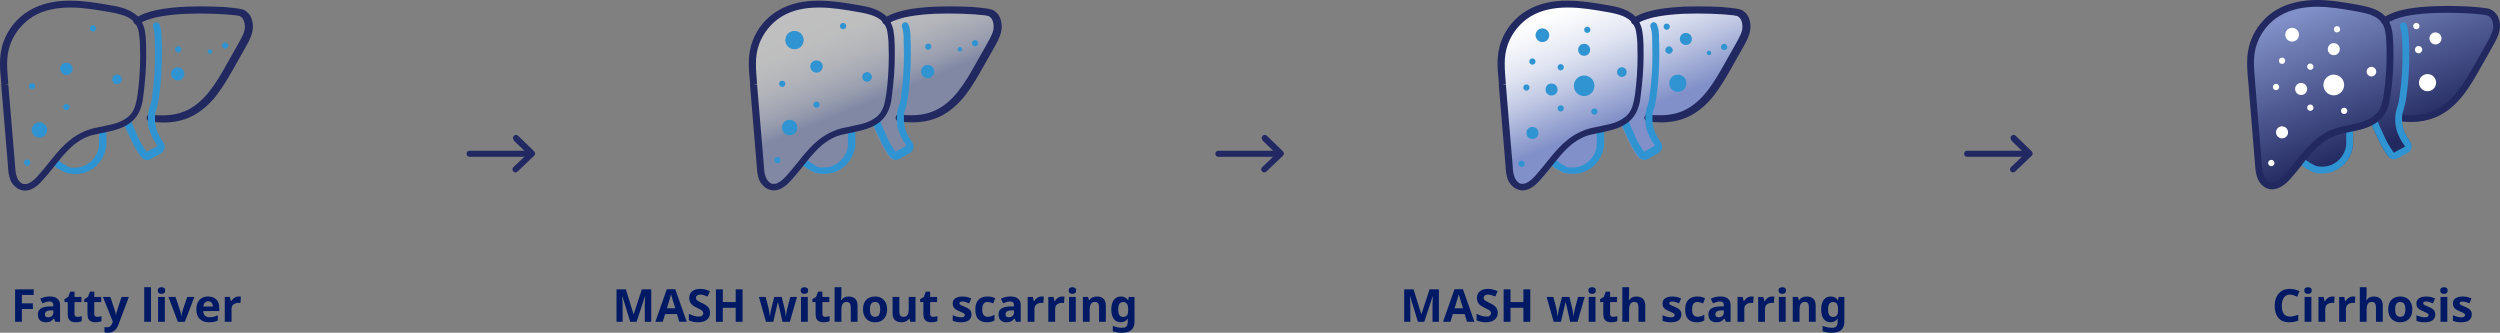 <?xml version="1.0" encoding="UTF-8" standalone="no"?>
<svg
   width="988.61"
   height="131.581"
   viewBox="0 0 988.61 131.581"
   fill="none"
   version="1.1"
   id="svg106"
   xmlns="http://www.w3.org/2000/svg"
   xmlns:svg="http://www.w3.org/2000/svg">
  <rect x="0" y="0" width="988.61" height="131.581" fill="#808080" stroke="none"/>
  <path
     d="m 59.728,48.112 c 1.697,0.226 3.394,0.339 4.977,0.339 3.734,0 7.467,-0.679 10.973,-2.376 3.96,-1.923 7.24,-4.977 9.842,-8.257 2.602,-3.394 4.751,-7.014 6.787,-10.634 1.697,-2.941 3.281,-5.882 4.978,-8.824 0.565,-1.018 1.244,-2.149 1.696,-3.394 0.566,-1.244 0.905,-2.489 1.019,-3.846 0,-0.226 0,-0.453 0,-0.792 0,-1.357 -0.34,-2.715 -0.905,-3.846 -0.34,-0.566 -0.679,-1.131 -1.245,-1.584 -0.452,-0.453 -1.131,-0.905 -1.81,-1.131 -0.113,0 -0.339,0 -0.452,-0.113 -0.34,0 -0.679,-0.113 -1.018,-0.226 -1.358,-0.226 -3.62,-0.453 -6.222,-0.679 -2.602,-0.113 -5.769,-0.226 -9.05,-0.226 -3.28,0 -7.126,0.113 -10.52,0.452 -3.394,0.339 -6.561,0.792 -9.163,1.584 0,0 -0.905,0.226 -2.149,0.679 -1.245,0.453 -2.715,1.131 -4.073,2.036 -0.678,0.453 -0.792,1.244 -0.452,1.81 0.452,0.679 1.244,0.792 1.81,0.453 1.131,-0.679 2.488,-1.357 3.62,-1.697 0.565,-0.226 1.018,-0.339 1.357,-0.453 0.113,0 0.339,0 0.339,-0.113 2.376,-0.679 5.317,-1.131 8.598,-1.471 3.28,-0.339 6.787,-0.453 10.181,-0.453 3.393,0 7.579,0.113 10.52,0.339 1.471,0.113 2.715,0.226 3.62,0.339 0.452,0 0.905,0.113 1.131,0.226 0.113,0 0.226,0 0.34,0 h 0.113 c 0.339,0.113 0.678,0.339 0.905,0.566 0.452,0.339 0.792,0.905 1.018,1.584 0.226,0.566 0.339,1.357 0.339,1.923 0,0.113 0,0.339 0,0.453 0,1.018 -0.339,2.036 -0.792,3.054 -0.452,1.018 -1.018,2.036 -1.583,3.054 -1.697,2.941 -3.281,5.882 -4.978,8.823 -2.036,3.62 -4.072,7.127 -6.561,10.294 -2.489,3.167 -5.43,5.882 -8.936,7.579 -3.055,1.47 -6.335,2.036 -9.729,2.036 -3.394,0 -3.054,-0.113 -4.638,-0.339 -0.792,-0.114 -1.471,0.339 -1.584,1.131 -0.113,0.792 0.34,1.47 1.131,1.584"
     fill="#222860"
     id="path2" />
  <path
     d="m 39.14,52.297 v 5.317 c -0.226,2.376 -1.357,4.525 -3.054,6.109 -1.697,1.583 -4.073,2.601 -6.561,2.601 -2.489,0 -1.81,-0.113 -2.602,-0.339 l -0.34,1.244 0.566,-1.244 c 0,0 -0.792,-0.339 -1.697,-0.905 -0.452,-0.226 -0.905,-0.566 -1.357,-0.905 -0.453,-0.339 -0.905,-0.679 -1.131,-0.905 -0.566,-0.566 -1.358,-0.566 -1.923,0 -0.566,0.566 -0.566,1.358 0,1.923 0.452,0.453 1.018,0.905 1.583,1.244 0.792,0.566 1.697,1.019 2.376,1.358 0.679,0.339 1.131,0.566 1.131,0.566 0,0 0.113,0 0.226,0 1.018,0.339 2.15,0.452 3.394,0.452 3.28,0 6.222,-1.244 8.371,-3.28 2.149,-2.037 3.62,-4.865 3.959,-8.032 v -5.43 c 0,-0.792 -0.565,-1.357 -1.357,-1.357 -0.792,0 -1.358,0.565 -1.358,1.357"
     fill="#2f94d1"
     id="path3" />
  <path
     d="m 49.095,48.903 c 0.678,2.15 1.583,3.96 2.036,4.865 0.226,0.339 0.339,0.792 0.565,1.131 1.018,2.602 2.489,4.864 4.073,7.127 0.339,0.452 0.679,0.678 1.018,0.905 0.452,0.226 0.905,0.339 1.357,0.339 0.453,0 1.018,-0.113 1.358,-0.339 1.47,-0.792 2.715,-1.471 4.072,-2.263 0.453,-0.226 0.905,-0.679 1.131,-1.131 0.227,-0.453 0.453,-0.905 0.453,-1.471 0,-0.565 -0.226,-1.244 -0.566,-1.697 -1.244,-1.809 -2.375,-3.733 -2.828,-5.656 -0.226,-1.131 -0.452,-2.149 -0.452,-3.28 0,-1.131 0,-1.131 0,-1.697 0,-0.226 0,-0.339 0,-0.566 0,0 0,-0.226 0,-0.339 h -1.358 l 1.358,0.226 c 0.113,-0.678 0.339,-1.244 0.565,-1.923 0.227,-0.679 0.453,-1.47 0.566,-2.262 0.113,-0.792 0.339,-1.584 0.452,-2.489 0.792,-5.43 1.132,-11.086 1.132,-16.629 0,-5.543 0,-4.072 -0.113,-6.109 0,-0.453 0,-1.018 0,-1.471 h -1.358 c 0,0.113 1.358,0 1.358,0 0,-0.453 0,-1.018 -0.114,-1.471 l -1.357,0.226 h 1.357 c 0,-1.244 -0.339,-2.263 -0.678,-3.167 -0.227,-0.679 -1.018,-1.131 -1.697,-0.905 -0.679,0.226 -1.131,1.018 -0.905,1.697 0.226,0.792 0.452,1.697 0.566,2.489 0,0.453 0,0.905 0.113,1.357 0,0.453 0,0.905 0,1.357 0,2.036 0.113,3.959 0.113,5.995 0,5.43 -0.34,10.86 -1.131,16.177 0,0.791 -0.227,1.583 -0.34,2.262 -0.113,0.679 -0.339,1.244 -0.565,1.923 -0.227,0.679 -0.453,1.358 -0.566,2.149 v 0.227 h 1.357 l -1.357,-0.34 c 0,0.227 0,0.566 -0.113,0.792 0,0.679 -0.113,1.358 -0.113,2.036 0,1.358 0.113,2.715 0.452,3.96 0.679,2.488 1.923,4.638 3.281,6.561 0,0 0,0 0,0.113 0,0.113 0,0 0,0.113 -1.358,0.792 -2.602,1.471 -4.073,2.262 0,0 0,0 -0.113,0 0,0 0,0 -0.113,0 -1.47,-2.149 -2.828,-4.298 -3.733,-6.674 -0.226,-0.452 -0.339,-0.905 -0.566,-1.357 -0.452,-0.792 -1.244,-2.602 -1.923,-4.525 -0.226,-0.679 -1.018,-1.131 -1.696,-0.905 -0.679,0.226 -1.132,1.018 -0.905,1.697"
     fill="#2f94d1"
     id="path4" />
  <path
     d="m 1.81,33.18 h -1.358 c 0.905,10.972 1.81,21.719 2.715,32.579 0,0.792 0.113,1.697 0.226,2.601 0.113,0.905 0.34,1.81 0.679,2.715 0.339,0.905 0.905,1.81 1.697,2.489 0.679,0.679 1.584,1.358 2.715,1.584 0.452,0.113 0.905,0.226 1.357,0.226 0.679,0 1.471,-0.113 2.036,-0.339 1.019,-0.34 1.81,-0.905 2.602,-1.471 0.792,-0.565 1.471,-1.357 2.15,-2.036 2.941,-3.167 5.543,-6.787 8.257,-9.955 1.358,-1.584 2.829,-3.054 4.299,-4.298 1.584,-1.245 3.168,-2.263 4.977,-3.055 1.471,-0.678 3.168,-1.018 4.865,-1.357 1.697,-0.34 3.507,-0.679 5.203,-1.131 1.81,-0.453 3.62,-1.019 5.317,-1.924 1.697,-0.904 3.281,-2.149 4.412,-3.733 0.905,-1.244 1.47,-2.601 1.923,-4.072 0.452,-1.357 0.679,-2.828 0.792,-4.185 0.679,-5.204 1.131,-10.408 1.131,-15.724 0,-5.317 0,-3.846 -0.113,-5.769 0,-1.357 -0.226,-2.941 -0.453,-4.412 -0.339,-1.471 -0.905,-2.941 -1.81,-4.299 -0.678,-1.018 -1.583,-1.81 -2.488,-2.376 -1.358,-1.018 -2.941,-1.584 -4.525,-2.149 -1.584,-0.453 -3.281,-0.792 -4.751,-1.018 -5.204,-0.905 -10.521,-1.81 -15.95,-1.81 h -0.114 c -5.543,0 -11.199,1.018 -16.063,3.959 -4.638,2.715 -8.258,7.127 -10.068,12.104 -1.131,3.054 -1.47,5.995 -1.47,8.937 0,2.941 0.339,5.317 0.565,8.145 h 1.358 l 1.357,-0.226 c -0.226,-2.829 -0.452,-5.43 -0.452,-7.919 0,-2.715 0.339,-5.317 1.357,-8.032 1.697,-4.412 4.864,-8.258 8.937,-10.747 4.298,-2.602 9.502,-3.507 14.706,-3.507 h 0.113 c 5.09,0 10.294,0.905 15.498,1.81 2.036,0.339 4.072,0.792 5.882,1.471 0.905,0.339 1.697,0.792 2.375,1.244 0.679,0.453 1.358,1.131 1.81,1.81 0.679,0.905 1.132,2.036 1.358,3.28 0.226,1.244 0.339,2.602 0.452,3.959 0,1.923 0.113,3.733 0.113,5.656 0,5.09 -0.339,10.181 -1.018,15.271 -0.226,1.358 -0.452,2.602 -0.792,3.846 -0.339,1.245 -0.791,2.263 -1.47,3.281 -0.905,1.244 -2.036,2.149 -3.507,2.941 -1.47,0.792 -3.054,1.358 -4.751,1.697 -1.697,0.452 -3.394,0.679 -5.204,1.131 -1.81,0.339 -3.506,0.792 -5.316,1.584 -2.15,0.905 -3.96,2.036 -5.656,3.393 -2.602,2.037 -4.752,4.525 -6.788,7.014 -2.036,2.489 -4.072,5.091 -6.108,7.353 -0.679,0.792 -1.584,1.584 -2.376,2.149 -0.452,0.227 -0.905,0.453 -1.244,0.679 -0.34,0.226 -0.792,0.226 -1.245,0.226 -0.452,0 -0.452,0 -0.678,0 -0.566,-0.113 -1.018,-0.452 -1.471,-0.905 -0.452,-0.452 -0.792,-1.018 -1.018,-1.583 -0.226,-0.679 -0.453,-1.358 -0.566,-2.037 -0.113,-0.791 -0.226,-1.583 -0.226,-2.375 -0.905,-10.86 -1.81,-21.607 -2.715,-32.466 h -1.357 z"
     fill="#222860"
     id="path5" />
  <path
     d="m 70.475,20.736 c 0.679,0 1.244,-0.566 1.244,-1.244 0,-0.679 -0.565,-1.244 -1.244,-1.244 -0.679,0 -1.244,0.566 -1.244,1.244 0,0.679 0.565,1.244 1.244,1.244 z"
     fill="#2f94d1"
     id="path6" />
  <path
     d="m 89.027,19.265 c 0.678,0 1.244,-0.566 1.244,-1.244 0,-0.679 -0.566,-1.244 -1.244,-1.244 -0.679,0 -1.245,0.566 -1.245,1.244 0,0.679 0.566,1.244 1.245,1.244 z"
     fill="#2f94d1"
     id="path7" />
  <path
     d="m 83.032,21.301 c 0.452,0 0.905,-0.453 0.905,-0.905 0,-0.453 -0.453,-0.905 -0.905,-0.905 -0.453,0 -0.905,0.453 -0.905,0.905 0,0.453 0.452,0.905 0.905,0.905 z"
     fill="#2f94d1"
     id="path8" />
  <path
     d="m 36.764,12.478 c 0.679,0 1.245,-0.566 1.245,-1.244 0,-0.679 -0.566,-1.244 -1.245,-1.244 -0.678,0 -1.244,0.566 -1.244,1.244 0,0.679 0.566,1.244 1.244,1.244 z"
     fill="#2f94d1"
     id="path9" />
  <path
     d="m 26.244,29.673 c 1.358,0 2.489,-1.131 2.489,-2.489 0,-1.357 -1.131,-2.376 -2.489,-2.376 -1.357,0 -2.489,1.131 -2.489,2.376 0,1.244 1.132,2.489 2.489,2.489 z"
     fill="#2f94d1"
     id="path10" />
  <path
     d="m 26.244,43.587 c 0.679,0 1.244,-0.566 1.244,-1.244 0,-0.679 -0.565,-1.245 -1.244,-1.245 -0.679,0 -1.244,0.566 -1.244,1.245 0,0.678 0.565,1.244 1.244,1.244 z"
     fill="#2f94d1"
     id="path11" />
  <path
     d="m 10.746,65.533 c 0.679,0 1.245,-0.566 1.245,-1.245 0,-0.679 -0.566,-1.244 -1.245,-1.244 -0.678,0 -1.244,0.565 -1.244,1.244 0,0.679 0.566,1.245 1.244,1.245 z"
     fill="#2f94d1"
     id="path12" />
  <path
     d="m 12.669,35.329 c 0.679,0 1.245,-0.565 1.245,-1.244 0,-0.679 -0.566,-1.244 -1.245,-1.244 -0.678,0 -1.244,0.565 -1.244,1.244 0,0.679 0.566,1.244 1.244,1.244 z"
     fill="#2f94d1"
     id="path13" />
  <path
     d="m 70.248,31.823 c 1.471,0 2.602,-1.132 2.602,-2.602 0,-1.471 -1.131,-2.602 -2.602,-2.602 -1.47,0 -2.601,1.131 -2.601,2.602 0,1.47 1.131,2.602 2.601,2.602 z"
     fill="#2f94d1"
     id="path14" />
  <path
     d="m 46.267,33.293 c 1.018,0 1.923,-0.905 1.923,-1.923 0,-1.018 -0.905,-1.923 -1.923,-1.923 -1.018,0 -1.923,0.905 -1.923,1.923 0,1.018 0.905,1.923 1.923,1.923 z"
     fill="#2f94d1"
     id="path15" />
  <path
     d="m 15.611,54.447 c 1.696,0 3.054,-1.358 3.054,-3.055 0,-1.697 -1.358,-3.054 -3.054,-3.054 -1.697,0 -3.055,1.357 -3.055,3.054 0,1.697 1.358,3.055 3.055,3.055 z"
     fill="#2f94d1"
     id="path16" />
  <path
     d="m 8.651,127.261 h -2.682 v -12.852 h 7.362 v 2.232 H 8.651 v 3.312 h 4.356 v 2.232 H 8.651 Z m 11.013,-10.026 c 1.32,0 2.328,0.288 3.024,0.864 0.708,0.564 1.062,1.434 1.062,2.61 v 6.552 h -1.872 l -0.522,-1.332 h -0.072 c -0.42,0.528 -0.864,0.912 -1.332,1.152 -0.468,0.24 -1.11,0.36 -1.926,0.36 -0.876,0 -1.602,-0.252 -2.178,-0.756 -0.576,-0.504 -0.864,-1.29 -0.864,-2.358 0,-1.044 0.366,-1.812 1.098,-2.304 0.732,-0.492 1.83,-0.768 3.294,-0.828 l 1.71,-0.054 v -0.432 c 0,-0.516 -0.138,-0.894 -0.414,-1.134 -0.264,-0.24 -0.636,-0.36 -1.116,-0.36 -0.48,0 -0.948,0.072 -1.404,0.216 -0.456,0.132 -0.912,0.3 -1.368,0.504 l -0.882,-1.818 c 0.516,-0.264 1.098,-0.474 1.746,-0.63 0.648,-0.168 1.32,-0.252 2.016,-0.252 z m 1.422,5.472 -1.044,0.036 c -0.864,0.024 -1.464,0.18 -1.8,0.468 -0.336,0.288 -0.504,0.666 -0.504,1.134 0,0.408 0.12,0.702 0.36,0.882 0.24,0.168 0.552,0.252 0.936,0.252 0.576,0 1.062,-0.168 1.458,-0.504 0.396,-0.348 0.594,-0.834 0.594,-1.458 z m 9.549,2.592 c 0.3,0 0.588,-0.024 0.864,-0.072 0.276,-0.06 0.552,-0.138 0.828,-0.234 v 1.998 c -0.288,0.132 -0.648,0.24 -1.08,0.324 -0.42,0.084 -0.882,0.126 -1.386,0.126 -0.588,0 -1.116,-0.096 -1.584,-0.288 -0.456,-0.192 -0.822,-0.522 -1.098,-0.99 -0.264,-0.468 -0.396,-1.128 -0.396,-1.98 v -4.734 h -1.278 v -1.134 l 1.476,-0.9 0.774,-2.07 h 1.71 v 2.088 h 2.754 v 2.016 h -2.754 v 4.734 c 0,0.372 0.108,0.654 0.324,0.846 0.216,0.18 0.498,0.27 0.846,0.27 z m 7.805,0 c 0.3,0 0.588,-0.024 0.864,-0.072 0.276,-0.06 0.552,-0.138 0.828,-0.234 v 1.998 c -0.288,0.132 -0.648,0.24 -1.08,0.324 -0.42,0.084 -0.882,0.126 -1.386,0.126 -0.588,0 -1.116,-0.096 -1.584,-0.288 -0.456,-0.192 -0.822,-0.522 -1.098,-0.99 -0.264,-0.468 -0.396,-1.128 -0.396,-1.98 v -4.734 h -1.278 v -1.134 l 1.476,-0.9 0.774,-2.07 h 1.71 v 2.088 h 2.754 v 2.016 h -2.754 v 4.734 c 0,0.372 0.108,0.654 0.324,0.846 0.216,0.18 0.498,0.27 0.846,0.27 z m 2.261,-7.866 h 2.934 l 1.854,5.526 c 0.096,0.276 0.168,0.552 0.216,0.828 0.048,0.276 0.084,0.57 0.108,0.882 h 0.054 c 0.036,-0.312 0.084,-0.606 0.144,-0.882 0.06,-0.276 0.138,-0.552 0.234,-0.828 l 1.818,-5.526 h 2.88 l -4.158,11.088 c -0.384,1.02 -0.93,1.782 -1.638,2.286 -0.708,0.516 -1.53,0.774 -2.466,0.774 -0.312,0 -0.576,-0.018 -0.792,-0.054 -0.216,-0.024 -0.408,-0.054 -0.576,-0.09 v -2.124 c 0.12,0.024 0.276,0.048 0.468,0.072 0.192,0.024 0.39,0.036 0.594,0.036 0.564,0 1.008,-0.174 1.332,-0.522 0.324,-0.336 0.57,-0.744 0.738,-1.224 l 0.162,-0.486 z m 19.01,9.828 h -2.682 v -13.68 h 2.682 z m 4.152,-13.68 c 0.396,0 0.738,0.096 1.026,0.288 0.288,0.18 0.432,0.522 0.432,1.026 0,0.492 -0.144,0.834 -0.432,1.026 -0.288,0.192 -0.63,0.288 -1.026,0.288 -0.408,0 -0.756,-0.096 -1.044,-0.288 -0.276,-0.192 -0.414,-0.534 -0.414,-1.026 0,-0.504 0.138,-0.846 0.414,-1.026 0.288,-0.192 0.636,-0.288 1.044,-0.288 z m 1.332,3.852 v 9.828 h -2.682 v -9.828 z m 5.142,9.828 -3.744,-9.828 h 2.808 l 1.89,5.598 c 0.108,0.336 0.192,0.684 0.252,1.044 0.06,0.36 0.102,0.684 0.126,0.972 h 0.072 c 0.036,-0.648 0.168,-1.32 0.396,-2.016 l 1.89,-5.598 h 2.808 l -3.744,9.828 z m 11.958,-10.008 c 1.356,0 2.43,0.39 3.222,1.17 0.792,0.768 1.188,1.866 1.188,3.294 v 1.296 h -6.336 c 0.024,0.756 0.246,1.35 0.666,1.782 0.432,0.432 1.026,0.648 1.782,0.648 0.624,0 1.194,-0.06 1.71,-0.18 0.528,-0.132 1.068,-0.33 1.62,-0.594 v 2.07 c -0.492,0.24 -1.002,0.414 -1.53,0.522 -0.528,0.12 -1.17,0.18 -1.926,0.18 -0.984,0 -1.854,-0.18 -2.61,-0.54 -0.756,-0.372 -1.35,-0.924 -1.782,-1.656 -0.432,-0.744 -0.648,-1.686 -0.648,-2.826 0,-1.14 0.192,-2.094 0.576,-2.862 0.396,-0.768 0.942,-1.344 1.638,-1.728 0.696,-0.384 1.506,-0.576 2.43,-0.576 z m 0.018,1.908 c -0.528,0 -0.96,0.168 -1.296,0.504 -0.336,0.336 -0.534,0.858 -0.594,1.566 h 3.762 c -0.012,-0.588 -0.174,-1.08 -0.486,-1.476 -0.3,-0.396 -0.762,-0.594 -1.386,-0.594 z m 12.057,-1.908 c 0.132,0 0.288,0.006 0.468,0.018 0.18,0.012 0.324,0.03 0.432,0.054 l -0.198,2.52 c -0.096,-0.024 -0.222,-0.042 -0.378,-0.054 -0.156,-0.024 -0.294,-0.036 -0.414,-0.036 -0.456,0 -0.894,0.084 -1.314,0.252 -0.42,0.156 -0.762,0.414 -1.026,0.774 -0.252,0.36 -0.378,0.852 -0.378,1.476 v 5.004 h -2.682 v -9.828 h 2.034 l 0.396,1.656 h 0.126 c 0.288,-0.504 0.684,-0.936 1.188,-1.296 0.504,-0.36 1.086,-0.54 1.746,-0.54 z"
     fill="#001965"
     id="path17" />
  <path
     d="m 185.7,62.011 h 24.1 c 0.7,0 1.2,-0.5 1.2,-1.2 0,-0.7 -0.5,-1.2 -1.2,-1.2 h -24.1 c -0.7,0 -1.2,0.5 -1.2,1.2 0,0.7 0.5,1.2 1.2,1.2 z"
     fill="#222861"
     id="path18" />
  <path
     d="m 203.2,55.611 5.4,5.2 -5.6,5.3 c -0.5,0.5 -0.5,1.2 0,1.7 0.5,0.5 1.2,0.5 1.7,0 l 6.5,-6.2 c 0.2,-0.2 0.4,-0.5 0.4,-0.9 0,-0.3 -0.1,-0.6 -0.4,-0.9 l -6.3,-6.1 c -0.5,-0.5 -1.2,-0.5 -1.7,0 -0.5,0.5 -0.5,1.2 0,1.7"
     fill="#222861"
     id="path19" />
  <path
     opacity="0.5"
     d="m 395.648,10.769 c 0,-1.356 -0.339,-2.599 -0.904,-3.842 -0.339,-0.565 -0.678,-1.13 -1.243,-1.582 -0.452,-0.452 -1.13,-0.904 -1.808,-1.13 -0.113,0 -0.339,0 -0.452,-0.113 -0.339,0 -0.678,-0.113 -1.017,-0.226 -1.356,-0.226 -3.503,-0.452 -6.101,-0.565 -2.599,-0.113 -5.65,-0.226 -8.927,-0.226 -3.277,0 -7.006,0.113 -10.395,0.452 -3.39,0.339 -6.554,0.791 -9.04,1.582 0,0 -0.904,0.226 -2.034,0.678 -0.904,0.339 -1.921,0.791 -3.051,1.356 -0.452,-0.565 -1.017,-1.017 -1.695,-1.469 -1.356,-1.017 -2.938,-1.582 -4.519,-2.034 -1.582,-0.452 -3.164,-0.791 -4.746,-1.017 -5.198,-0.904 -10.396,-1.808 -15.819,-1.808 h -0.113 c -5.424,0 -11.074,1.017 -15.82,3.842 -4.632,2.712 -8.135,7.006 -9.943,11.977 -1.13,3.051 -1.469,5.989 -1.469,8.813 0,2.825 0.339,5.31 0.452,8.022 0.904,10.735 1.808,21.469 2.599,32.204 0,0.791 0.113,1.695 0.226,2.486 0.113,0.904 0.339,1.808 0.678,2.599 0.339,0.903 0.904,1.807 1.582,2.485 0.678,0.678 1.581,1.356 2.711,1.582 0.452,0.113 0.904,0.226 1.356,0.226 0.678,0 1.469,-0.113 2.034,-0.339 1.017,-0.339 1.808,-0.904 2.599,-1.469 0.791,-0.565 1.469,-1.243 2.147,-1.921 1.695,-1.807 3.164,-3.728 4.746,-5.649 0.339,0.226 0.678,0.565 1.017,0.791 0.791,0.565 1.695,1.017 2.373,1.356 0.678,0.339 1.13,0.565 1.13,0.565 0,0 0.113,0 0.226,0 1.017,0.339 2.146,0.452 3.276,0.452 3.164,0 6.102,-1.243 8.249,-3.277 2.147,-2.034 3.616,-4.859 3.842,-7.91 v -5.311 c 0.791,-0.113 1.695,-0.339 2.486,-0.565 1.695,-0.452 3.39,-1.017 4.971,-1.807 0.678,1.694 1.356,3.163 1.695,3.841 0.226,0.339 0.339,0.791 0.565,1.13 1.017,2.486 2.486,4.859 3.955,7.006 0.226,0.452 0.678,0.678 1.017,0.904 0.452,0.226 0.904,0.339 1.356,0.339 0.452,0 0.904,-0.113 1.356,-0.339 1.469,-0.791 2.599,-1.469 3.955,-2.26 0.452,-0.226 0.904,-0.678 1.13,-1.13 0.226,-0.452 0.339,-0.904 0.339,-1.469 0,-0.565 -0.226,-1.13 -0.565,-1.695 -1.243,-1.695 -2.373,-3.616 -2.825,-5.65 -0.226,-0.79 -0.339,-1.581 -0.339,-2.485 1.13,0.113 2.26,0.226 3.39,0.226 3.729,0 7.457,-0.678 10.847,-2.373 3.955,-1.921 7.119,-4.859 9.718,-8.249 2.599,-3.277 4.632,-7.006 6.666,-10.508 1.695,-2.938 3.277,-5.876 4.972,-8.7 0.565,-1.017 1.243,-2.147 1.695,-3.277 0.452,-1.13 0.904,-2.486 1.017,-3.842 0,-0.226 0,-0.452 0,-0.678 z"
     fill="url(#paint1_linear_1207_116444)"
     id="path20"
     style="fill:url(#paint1_linear_1207_116444)" />
  <path
     d="m 355.874,48.058 c 1.695,0.226 3.39,0.339 4.972,0.339 3.729,0 7.457,-0.678 10.96,-2.373 3.955,-1.921 7.232,-4.972 9.831,-8.249 2.599,-3.39 4.746,-7.005 6.779,-10.621 1.695,-2.938 3.277,-5.876 4.972,-8.814 0.565,-1.017 1.243,-2.147 1.695,-3.39 0.565,-1.243 0.904,-2.486 1.017,-3.842 0,-0.226 0,-0.452 0,-0.791 0,-1.356 -0.339,-2.712 -0.904,-3.842 -0.339,-0.565 -0.678,-1.13 -1.243,-1.582 -0.452,-0.452 -1.13,-0.904 -1.808,-1.13 -0.113,0 -0.339,0 -0.452,-0.113 -0.339,0 -0.678,-0.113 -1.017,-0.226 -1.356,-0.226 -3.615,-0.452 -6.214,-0.678 -2.599,-0.113 -5.763,-0.226 -9.04,-0.226 -3.277,0 -7.119,0.113 -10.508,0.452 -3.39,0.339 -6.554,0.791 -9.153,1.582 0,0 -0.904,0.226 -2.147,0.678 -1.243,0.452 -2.712,1.13 -4.068,2.034 -0.678,0.452 -0.791,1.243 -0.452,1.808 0.452,0.678 1.243,0.791 1.808,0.452 1.13,-0.678 2.486,-1.356 3.616,-1.695 0.565,-0.226 1.017,-0.339 1.356,-0.452 0.113,0 0.339,10e-5 0.339,-0.113 2.373,-0.678 5.311,-1.13 8.588,-1.469 3.276,-0.339 6.779,-0.452 10.169,-0.452 3.39,0 7.571,0.113 10.509,0.339 1.469,0.113 2.711,0.226 3.615,0.339 0.452,0 0.904,0.113 1.13,0.226 0.113,0 0.226,0 0.339,0 h 0.113 c 0.339,0.113 0.678,0.339 0.904,0.565 0.452,0.339 0.791,0.904 1.017,1.582 0.226,0.565 0.339,1.356 0.339,1.921 0,0.113 0,0.339 0,0.452 0,1.017 -0.339,2.034 -0.791,3.051 -0.452,1.017 -1.017,2.034 -1.582,3.051 -1.695,2.938 -3.276,5.876 -4.971,8.814 -2.034,3.616 -4.068,7.118 -6.554,10.282 -2.486,3.164 -5.424,5.876 -8.927,7.571 -3.05,1.469 -6.327,2.034 -9.717,2.034 -3.39,0 -3.051,-0.113 -4.633,-0.339 -0.791,-0.113 -1.469,0.339 -1.582,1.13 -0.113,0.791 0.339,1.469 1.13,1.582"
     fill="#222860"
     id="path21" />
  <path
     d="m 335.309,52.239 v 5.31 c -0.226,2.373 -1.356,4.52 -3.051,6.102 -1.695,1.582 -4.068,2.599 -6.553,2.599 -2.486,0 -1.808,-0.113 -2.599,-0.339 l -0.339,1.243 0.565,-1.243 c 0,0 -0.791,-0.339 -1.695,-0.904 -0.452,-0.226 -0.904,-0.565 -1.356,-0.904 -0.452,-0.339 -0.904,-0.678 -1.13,-0.904 -0.565,-0.565 -1.356,-0.565 -1.921,0 -0.565,0.565 -0.565,1.356 0,1.921 0.452,0.452 1.017,0.904 1.582,1.243 0.791,0.565 1.695,1.017 2.373,1.356 0.678,0.339 1.13,0.565 1.13,0.565 0,0 0.113,0 0.226,0 1.017,0.339 2.147,0.452 3.39,0.452 3.276,0 6.214,-1.243 8.361,-3.277 2.147,-2.034 3.616,-4.859 3.955,-8.023 v -5.423 c 0,-0.791 -0.565,-1.356 -1.356,-1.356 -0.791,0 -1.356,0.565 -1.356,1.356"
     fill="#2f94d1"
     id="path22" />
  <path
     d="m 345.253,48.849 c 0.678,2.146 1.582,3.954 2.034,4.858 0.226,0.339 0.339,0.791 0.565,1.13 1.017,2.599 2.485,4.859 4.067,7.119 0.339,0.452 0.678,0.678 1.017,0.904 0.452,0.226 0.904,0.339 1.356,0.339 0.452,0 1.017,-0.113 1.356,-0.339 1.469,-0.791 2.712,-1.469 4.068,-2.26 0.452,-0.226 0.904,-0.678 1.13,-1.13 0.226,-0.452 0.452,-0.904 0.452,-1.469 0,-0.565 -0.226,-1.243 -0.565,-1.695 -1.243,-1.808 -2.373,-3.729 -2.825,-5.65 -0.226,-1.13 -0.452,-2.146 -0.452,-3.276 0,-1.13 0,-1.13 0,-1.695 0,-0.226 0,-0.339 0,-0.565 0,0 0,-0.226 0,-0.339 h -1.356 l 1.356,0.226 c 0.113,-0.678 0.339,-1.243 0.565,-1.921 0.226,-0.678 0.452,-1.469 0.565,-2.26 0.113,-0.791 0.339,-1.582 0.452,-2.486 0.791,-5.424 1.13,-11.073 1.13,-16.61 0,-5.537 0,-4.068 -0.113,-6.102 0,-0.452 0,-1.017 0,-1.469 h -1.356 c 0,0.113 1.356,0 1.356,0 0,-0.452 0,-1.017 -0.113,-1.469 l -1.356,0.226 h 1.356 c 0,-1.243 -0.339,-2.26 -0.678,-3.164 -0.226,-0.678 -1.017,-1.13 -1.695,-0.904 -0.678,0.226 -1.13,1.017 -0.904,1.695 0.226,0.791 0.452,1.695 0.565,2.486 0,0.452 0,0.904 0.113,1.356 0,0.452 0,0.904 0,1.356 0,2.034 0.113,3.955 0.113,5.989 0,5.424 -0.339,10.847 -1.13,16.158 0,0.791 -0.226,1.582 -0.339,2.26 -0.113,0.678 -0.339,1.243 -0.565,1.921 -0.226,0.678 -0.452,1.356 -0.565,2.147 v 0.226 h 1.356 l -1.356,-0.339 c 0,0.226 0,0.565 -0.113,0.791 0,0.678 -0.113,1.356 -0.113,2.034 0,1.356 0.113,2.711 0.452,3.954 0.678,2.486 1.921,4.633 3.277,6.554 0,0 0,0 0,0.113 0,0.113 0,0 0,0.113 -1.356,0.791 -2.599,1.469 -4.068,2.26 0,0 0,0 -0.113,0 0,0 0,0 -0.113,0 -1.469,-2.147 -2.825,-4.294 -3.729,-6.667 -0.226,-0.452 -0.338,-0.904 -0.564,-1.356 -0.452,-0.791 -1.243,-2.599 -1.921,-4.519 -0.226,-0.678 -1.017,-1.13 -1.695,-0.904 -0.678,0.226 -1.13,1.017 -0.904,1.695"
     fill="#2f94d1"
     id="path23" />
  <path
     d="m 297.908,33.142 h -1.356 c 0.904,10.961 1.808,21.695 2.712,32.543 0,0.791 0.113,1.695 0.226,2.599 0.113,0.904 0.339,1.808 0.678,2.712 0.339,0.903 0.904,1.807 1.695,2.485 0.678,0.678 1.582,1.356 2.712,1.582 0.452,0.113 0.904,0.226 1.356,0.226 0.678,0 1.469,-0.113 2.034,-0.339 1.017,-0.339 1.808,-0.904 2.598,-1.469 0.791,-0.565 1.469,-1.356 2.147,-2.033 2.938,-3.164 5.537,-6.78 8.249,-9.944 1.356,-1.582 2.825,-3.051 4.294,-4.294 1.582,-1.243 3.164,-2.26 4.972,-3.051 1.468,-0.678 3.163,-1.017 4.858,-1.356 1.695,-0.339 3.503,-0.678 5.198,-1.13 1.808,-0.451 3.616,-1.016 5.311,-1.92 1.695,-0.904 3.277,-2.147 4.407,-3.729 0.903,-1.243 1.468,-2.599 1.92,-4.068 0.452,-1.356 0.678,-2.825 0.791,-4.181 0.678,-5.198 1.13,-10.395 1.13,-15.706 0,-5.311 0,-3.842 -0.113,-5.763 0,-1.356 -0.226,-2.938 -0.452,-4.407 -0.339,-1.469 -0.904,-2.938 -1.808,-4.294 -0.677,-1.017 -1.581,-1.808 -2.485,-2.373 -1.356,-1.017 -2.938,-1.582 -4.52,-2.147 -1.582,-0.452 -3.277,-0.791 -4.746,-1.017 -5.198,-0.904 -10.508,-1.808 -15.932,-1.808 h -0.113 c -5.537,0 -11.187,1.017 -16.045,3.955 -4.633,2.712 -8.249,7.119 -10.057,12.09 -1.13,3.051 -1.469,5.989 -1.469,8.927 0,2.938 0.339,5.311 0.565,8.135 h 1.356 l 1.356,-0.226 c -0.226,-2.824 -0.452,-5.423 -0.452,-7.909 0,-2.712 0.339,-5.311 1.356,-8.023 1.695,-4.407 4.859,-8.249 8.927,-10.734 4.293,-2.599 9.491,-3.503 14.689,-3.503 h 0.113 c 5.085,0 10.282,0.904 15.48,1.808 2.034,0.339 4.068,0.791 5.876,1.469 0.904,0.339 1.695,0.791 2.373,1.243 0.678,0.452 1.356,1.13 1.808,1.808 0.678,0.904 1.13,2.034 1.356,3.277 0.226,1.243 0.338,2.599 0.451,3.955 0,1.921 0.113,3.729 0.113,5.65 0,5.085 -0.338,10.169 -1.016,15.254 -0.226,1.356 -0.452,2.599 -0.791,3.842 -0.339,1.243 -0.791,2.26 -1.469,3.277 -0.904,1.243 -2.034,2.147 -3.503,2.938 -1.469,0.791 -3.051,1.356 -4.746,1.695 -1.695,0.452 -3.39,0.678 -5.198,1.13 -1.808,0.339 -3.503,0.791 -5.31,1.581 -2.147,0.904 -3.955,2.034 -5.65,3.39 -2.599,2.034 -4.746,4.52 -6.78,7.006 -2.034,2.486 -4.068,5.085 -6.102,7.345 -0.677,0.791 -1.581,1.582 -2.372,2.147 -0.452,0.225 -0.904,0.451 -1.243,0.677 -0.339,0.226 -0.791,0.226 -1.243,0.226 -0.452,0 -0.452,0 -0.678,0 -0.565,-0.113 -1.017,-0.452 -1.469,-0.903 -0.452,-0.452 -0.791,-1.017 -1.017,-1.582 -0.226,-0.678 -0.452,-1.356 -0.565,-2.034 -0.113,-0.791 -0.226,-1.582 -0.226,-2.373 -0.904,-10.848 -1.808,-21.582 -2.712,-32.43 h -1.356 z"
     fill="#222860"
     id="path24" />
  <path
     d="m 367.061,19.696 c 0.678,0 1.243,-0.565 1.243,-1.243 0,-0.678 -0.565,-1.243 -1.243,-1.243 -0.678,0 -1.243,0.565 -1.243,1.243 0,0.678 0.565,1.243 1.243,1.243 z"
     fill="#2f94d1"
     id="path25" />
  <path
     d="m 385.592,18.339 c 0.678,0 1.243,-0.565 1.243,-1.243 0,-0.678 -0.565,-1.243 -1.243,-1.243 -0.678,0 -1.243,0.565 -1.243,1.243 0,0.678 0.565,1.243 1.243,1.243 z"
     fill="#2f94d1"
     id="path26" />
  <path
     d="m 379.603,20.373 c 0.452,0 0.904,-0.452 0.904,-0.904 0,-0.452 -0.452,-0.904 -0.904,-0.904 -0.452,0 -0.904,0.452 -0.904,0.904 0,0.452 0.452,0.904 0.904,0.904 z"
     fill="#2f94d1"
     id="path27" />
  <path
     d="m 333.389,11.56 c 0.678,0 1.242,-0.565 1.242,-1.243 0,-0.678 -0.564,-1.243 -1.242,-1.243 -0.678,0 -1.243,0.565 -1.243,1.243 0,0.678 0.565,1.243 1.243,1.243 z"
     fill="#2f94d1"
     id="path28" />
  <path
     d="m 322.88,28.735 c 1.356,0 2.486,-1.13 2.486,-2.486 0,-1.356 -1.13,-2.373 -2.486,-2.373 -1.356,0 -2.486,1.13 -2.486,2.373 0,1.243 1.13,2.486 2.486,2.486 z"
     fill="#2f94d1"
     id="path29" />
  <path
     d="m 314.179,19.469 c 2.034,0 3.616,-1.582 3.616,-3.616 0,-2.034 -1.582,-3.616 -3.616,-3.616 -2.033,0 -3.615,1.582 -3.615,3.616 0,2.034 1.582,3.616 3.615,3.616 z"
     fill="#2f94d1"
     id="path30" />
  <path
     d="m 322.88,42.634 c 0.678,0 1.243,-0.565 1.243,-1.243 0,-0.678 -0.565,-1.243 -1.243,-1.243 -0.678,0 -1.243,0.565 -1.243,1.243 0,0.678 0.565,1.243 1.243,1.243 z"
     fill="#2f94d1"
     id="path31" />
  <path
     d="m 307.4,64.554 c 0.678,0 1.243,-0.565 1.243,-1.243 0,-0.678 -0.565,-1.243 -1.243,-1.243 -0.678,0 -1.243,0.565 -1.243,1.243 0,0.678 0.565,1.243 1.243,1.243 z"
     fill="#2f94d1"
     id="path32" />
  <path
     d="m 309.321,34.385 c 0.678,0 1.243,-0.565 1.243,-1.243 0,-0.678 -0.565,-1.243 -1.243,-1.243 -0.678,0 -1.243,0.565 -1.243,1.243 0,0.678 0.565,1.243 1.243,1.243 z"
     fill="#2f94d1"
     id="path33" />
  <path
     d="m 366.835,30.882 c 1.469,0 2.599,-1.13 2.599,-2.599 0,-1.469 -1.13,-2.599 -2.599,-2.599 -1.469,0 -2.599,1.13 -2.599,2.599 0,1.469 1.13,2.599 2.599,2.599 z"
     fill="#2f94d1"
     id="path34" />
  <path
     d="m 342.88,32.351 c 1.017,0 1.921,-0.904 1.921,-1.921 0,-1.016 -0.904,-1.921 -1.921,-1.921 -1.017,0 -1.921,0.904 -1.921,1.921 0,1.017 0.904,1.921 1.921,1.921 z"
     fill="#2f94d1"
     id="path35" />
  <path
     d="m 312.258,53.481 c 1.695,0 3.051,-1.356 3.051,-3.051 0,-1.695 -1.356,-3.051 -3.051,-3.051 -1.694,0 -3.05,1.356 -3.05,3.051 0,1.695 1.356,3.051 3.05,3.051 z"
     fill="#2f94d1"
     id="path36" />
  <path
     d="m 249.226,127.261 -3.096,-10.08 h -0.072 c 0.012,0.24 0.03,0.6 0.054,1.08 0.024,0.48 0.048,0.996 0.072,1.548 0.024,0.552 0.036,1.044 0.036,1.476 v 5.976 h -2.43 v -12.852 h 3.708 l 3.042,9.828 h 0.054 l 3.222,-9.828 h 3.708 v 12.852 h -2.538 v -6.084 c 0,-0.408 0.006,-0.876 0.018,-1.404 0.024,-0.528 0.042,-1.026 0.054,-1.494 0.024,-0.48 0.042,-0.84 0.054,-1.08 h -0.072 l -3.312,10.062 z m 19.41,0 -0.936,-3.06 h -4.68 l -0.936,3.06 h -2.934 l 4.536,-12.906 h 3.33 l 4.554,12.906 z m -1.584,-5.346 -0.936,-2.988 c -0.06,-0.204 -0.138,-0.462 -0.234,-0.774 -0.096,-0.312 -0.192,-0.63 -0.288,-0.954 -0.096,-0.324 -0.174,-0.606 -0.234,-0.846 -0.06,0.24 -0.144,0.54 -0.252,0.9 -0.096,0.348 -0.192,0.684 -0.288,1.008 -0.084,0.312 -0.15,0.534 -0.198,0.666 l -0.918,2.988 z m 13.724,1.782 c 0,1.14 -0.414,2.052 -1.242,2.736 -0.816,0.672 -1.98,1.008 -3.492,1.008 -1.356,0 -2.568,-0.258 -3.636,-0.774 v -2.538 c 0.612,0.264 1.242,0.51 1.89,0.738 0.66,0.216 1.314,0.324 1.962,0.324 0.672,0 1.146,-0.126 1.422,-0.378 0.288,-0.264 0.432,-0.594 0.432,-0.99 0,-0.324 -0.114,-0.6 -0.342,-0.828 -0.216,-0.228 -0.51,-0.438 -0.882,-0.63 -0.372,-0.204 -0.798,-0.42 -1.278,-0.648 -0.3,-0.144 -0.624,-0.312 -0.972,-0.504 -0.348,-0.204 -0.684,-0.45 -1.008,-0.738 -0.312,-0.3 -0.57,-0.66 -0.774,-1.08 -0.204,-0.42 -0.306,-0.924 -0.306,-1.512 0,-1.152 0.39,-2.046 1.17,-2.682 0.78,-0.648 1.842,-0.972 3.186,-0.972 0.672,0 1.308,0.078 1.908,0.234 0.6,0.156 1.236,0.378 1.908,0.666 l -0.882,2.124 c -0.588,-0.24 -1.116,-0.426 -1.584,-0.558 -0.468,-0.132 -0.948,-0.198 -1.44,-0.198 -0.516,0 -0.912,0.12 -1.188,0.36 -0.276,0.24 -0.414,0.552 -0.414,0.936 0,0.456 0.204,0.816 0.612,1.08 0.408,0.264 1.014,0.588 1.818,0.972 0.66,0.312 1.218,0.636 1.674,0.972 0.468,0.336 0.828,0.732 1.08,1.188 0.252,0.456 0.378,1.02 0.378,1.692 z m 12.866,3.564 h -2.718 v -5.544 h -5.094 v 5.544 h -2.718 v -12.852 h 2.718 v 5.04 h 5.094 v -5.04 h 2.718 z m 15.775,0 -0.756,-3.438 c -0.048,-0.204 -0.12,-0.504 -0.216,-0.9 -0.084,-0.408 -0.18,-0.84 -0.288,-1.296 -0.108,-0.468 -0.21,-0.894 -0.306,-1.278 -0.096,-0.396 -0.162,-0.684 -0.198,-0.864 h -0.072 c -0.036,0.18 -0.102,0.468 -0.198,0.864 -0.084,0.384 -0.18,0.81 -0.288,1.278 -0.108,0.456 -0.21,0.888 -0.306,1.296 -0.096,0.408 -0.168,0.72 -0.216,0.936 l -0.792,3.402 h -2.88 l -2.79,-9.828 h 2.664 l 1.134,4.356 c 0.084,0.312 0.156,0.678 0.216,1.098 0.072,0.408 0.132,0.81 0.18,1.206 0.06,0.384 0.108,0.69 0.144,0.918 h 0.072 c 0.012,-0.168 0.036,-0.39 0.072,-0.666 0.036,-0.288 0.078,-0.582 0.126,-0.882 0.06,-0.3 0.108,-0.57 0.144,-0.81 0.048,-0.24 0.084,-0.408 0.108,-0.504 l 1.206,-4.716 h 2.952 l 1.152,4.716 c 0.036,0.168 0.09,0.438 0.162,0.81 0.072,0.372 0.132,0.75 0.18,1.134 0.048,0.384 0.078,0.69 0.09,0.918 h 0.072 c 0.024,-0.204 0.066,-0.498 0.126,-0.882 0.06,-0.396 0.126,-0.804 0.198,-1.224 0.084,-0.432 0.168,-0.804 0.252,-1.116 l 1.17,-4.356 h 2.628 l -2.826,9.828 z m 8.684,-13.68 c 0.396,0 0.738,0.096 1.026,0.288 0.288,0.18 0.432,0.522 0.432,1.026 0,0.492 -0.144,0.834 -0.432,1.026 -0.288,0.192 -0.63,0.288 -1.026,0.288 -0.408,0 -0.756,-0.096 -1.044,-0.288 -0.276,-0.192 -0.414,-0.534 -0.414,-1.026 0,-0.504 0.138,-0.846 0.414,-1.026 0.288,-0.192 0.636,-0.288 1.044,-0.288 z m 1.332,3.852 v 9.828 h -2.682 v -9.828 z m 6.943,7.866 c 0.3,0 0.588,-0.024 0.864,-0.072 0.276,-0.06 0.552,-0.138 0.828,-0.234 v 1.998 c -0.288,0.132 -0.648,0.24 -1.08,0.324 -0.42,0.084 -0.882,0.126 -1.386,0.126 -0.588,0 -1.116,-0.096 -1.584,-0.288 -0.456,-0.192 -0.822,-0.522 -1.098,-0.99 -0.264,-0.468 -0.396,-1.128 -0.396,-1.98 v -4.734 h -1.278 v -1.134 l 1.476,-0.9 0.774,-2.07 h 1.71 v 2.088 h 2.754 v 2.016 h -2.754 v 4.734 c 0,0.372 0.108,0.654 0.324,0.846 0.216,0.18 0.498,0.27 0.846,0.27 z m 6.346,-11.718 v 2.79 c 0,0.492 -0.018,0.96 -0.054,1.404 -0.024,0.432 -0.048,0.738 -0.072,0.918 h 0.144 c 0.312,-0.504 0.714,-0.87 1.206,-1.098 0.492,-0.228 1.038,-0.342 1.638,-0.342 1.056,0 1.908,0.288 2.556,0.864 0.648,0.564 0.972,1.476 0.972,2.736 v 6.408 h -2.682 v -5.742 c 0,-1.416 -0.528,-2.124 -1.584,-2.124 -0.804,0 -1.362,0.282 -1.674,0.846 -0.3,0.552 -0.45,1.35 -0.45,2.394 v 4.626 h -2.682 v -13.68 z m 18.076,8.748 c 0,1.632 -0.432,2.892 -1.296,3.78 -0.852,0.888 -2.016,1.332 -3.492,1.332 -0.912,0 -1.728,-0.198 -2.448,-0.594 -0.708,-0.396 -1.266,-0.972 -1.674,-1.728 -0.408,-0.768 -0.612,-1.698 -0.612,-2.79 0,-1.632 0.426,-2.886 1.278,-3.762 0.852,-0.876 2.022,-1.314 3.51,-1.314 0.924,0 1.74,0.198 2.448,0.594 0.708,0.396 1.266,0.972 1.674,1.728 0.408,0.756 0.612,1.674 0.612,2.754 z m -6.786,0 c 0,0.972 0.156,1.71 0.468,2.214 0.324,0.492 0.846,0.738 1.566,0.738 0.708,0 1.218,-0.246 1.53,-0.738 0.324,-0.504 0.486,-1.242 0.486,-2.214 0,-0.972 -0.162,-1.698 -0.486,-2.178 -0.312,-0.492 -0.828,-0.738 -1.548,-0.738 -0.708,0 -1.224,0.246 -1.548,0.738 -0.312,0.48 -0.468,1.206 -0.468,2.178 z m 18.021,-4.896 v 9.828 h -2.052 l -0.36,-1.26 h -0.144 c -0.312,0.504 -0.744,0.87 -1.296,1.098 -0.54,0.228 -1.116,0.342 -1.728,0.342 -1.056,0 -1.902,-0.282 -2.538,-0.846 -0.636,-0.576 -0.954,-1.494 -0.954,-2.754 v -6.408 h 2.682 v 5.742 c 0,0.708 0.126,1.242 0.378,1.602 0.252,0.348 0.654,0.522 1.206,0.522 0.816,0 1.374,-0.276 1.674,-0.828 0.3,-0.564 0.45,-1.368 0.45,-2.412 v -4.626 z m 6.952,7.866 c 0.3,0 0.588,-0.024 0.864,-0.072 0.276,-0.06 0.552,-0.138 0.828,-0.234 v 1.998 c -0.288,0.132 -0.648,0.24 -1.08,0.324 -0.42,0.084 -0.882,0.126 -1.386,0.126 -0.588,0 -1.116,-0.096 -1.584,-0.288 -0.456,-0.192 -0.822,-0.522 -1.098,-0.99 -0.264,-0.468 -0.396,-1.128 -0.396,-1.98 v -4.734 h -1.278 v -1.134 l 1.476,-0.9 0.774,-2.07 h 1.71 v 2.088 h 2.754 v 2.016 h -2.754 v 4.734 c 0,0.372 0.108,0.654 0.324,0.846 0.216,0.18 0.498,0.27 0.846,0.27 z m 15.198,-0.954 c 0,0.996 -0.354,1.764 -1.062,2.304 -0.696,0.528 -1.74,0.792 -3.132,0.792 -0.684,0 -1.272,-0.048 -1.764,-0.144 -0.492,-0.084 -0.984,-0.228 -1.476,-0.432 v -2.214 c 0.528,0.24 1.098,0.438 1.71,0.594 0.612,0.156 1.152,0.234 1.62,0.234 0.516,0 0.888,-0.078 1.116,-0.234 0.228,-0.156 0.342,-0.36 0.342,-0.612 0,-0.168 -0.048,-0.318 -0.144,-0.45 -0.084,-0.132 -0.276,-0.282 -0.576,-0.45 -0.3,-0.168 -0.768,-0.384 -1.404,-0.648 -0.624,-0.264 -1.134,-0.522 -1.53,-0.774 -0.384,-0.264 -0.672,-0.576 -0.864,-0.936 -0.192,-0.372 -0.288,-0.834 -0.288,-1.386 0,-0.912 0.354,-1.596 1.062,-2.052 0.708,-0.456 1.65,-0.684 2.826,-0.684 0.612,0 1.194,0.06 1.746,0.18 0.552,0.12 1.122,0.318 1.71,0.594 l -0.81,1.926 c -0.48,-0.204 -0.936,-0.372 -1.368,-0.504 -0.432,-0.144 -0.87,-0.216 -1.314,-0.216 -0.792,0 -1.188,0.216 -1.188,0.648 0,0.156 0.048,0.3 0.144,0.432 0.108,0.12 0.306,0.252 0.594,0.396 0.3,0.144 0.738,0.336 1.314,0.576 0.564,0.228 1.05,0.468 1.458,0.72 0.408,0.24 0.72,0.546 0.936,0.918 0.228,0.372 0.342,0.846 0.342,1.422 z m 6.086,3.096 c -1.464,0 -2.598,-0.402 -3.402,-1.206 -0.792,-0.804 -1.188,-2.082 -1.188,-3.834 0,-1.2 0.204,-2.178 0.612,-2.934 0.408,-0.756 0.972,-1.314 1.692,-1.674 0.732,-0.36 1.572,-0.54 2.52,-0.54 0.672,0 1.254,0.066 1.746,0.198 0.504,0.132 0.942,0.288 1.314,0.468 l -0.792,2.07 c -0.42,-0.168 -0.816,-0.306 -1.188,-0.414 -0.36,-0.108 -0.72,-0.162 -1.08,-0.162 -1.392,0 -2.088,0.99 -2.088,2.97 0,0.984 0.18,1.71 0.54,2.178 0.372,0.468 0.888,0.702 1.548,0.702 0.564,0 1.062,-0.072 1.494,-0.216 0.432,-0.156 0.852,-0.366 1.26,-0.63 v 2.286 c -0.408,0.264 -0.84,0.45 -1.296,0.558 -0.444,0.12 -1.008,0.18 -1.692,0.18 z m 9.282,-10.206 c 1.32,0 2.328,0.288 3.024,0.864 0.708,0.564 1.062,1.434 1.062,2.61 v 6.552 h -1.872 l -0.522,-1.332 h -0.072 c -0.42,0.528 -0.864,0.912 -1.332,1.152 -0.468,0.24 -1.11,0.36 -1.926,0.36 -0.876,0 -1.602,-0.252 -2.178,-0.756 -0.576,-0.504 -0.864,-1.29 -0.864,-2.358 0,-1.044 0.366,-1.812 1.098,-2.304 0.732,-0.492 1.83,-0.768 3.294,-0.828 l 1.71,-0.054 v -0.432 c 0,-0.516 -0.138,-0.894 -0.414,-1.134 -0.264,-0.24 -0.636,-0.36 -1.116,-0.36 -0.48,0 -0.948,0.072 -1.404,0.216 -0.456,0.132 -0.912,0.3 -1.368,0.504 l -0.882,-1.818 c 0.516,-0.264 1.098,-0.474 1.746,-0.63 0.648,-0.168 1.32,-0.252 2.016,-0.252 z m 1.422,5.472 -1.044,0.036 c -0.864,0.024 -1.464,0.18 -1.8,0.468 -0.336,0.288 -0.504,0.666 -0.504,1.134 0,0.408 0.12,0.702 0.36,0.882 0.24,0.168 0.552,0.252 0.936,0.252 0.576,0 1.062,-0.168 1.458,-0.504 0.396,-0.348 0.594,-0.834 0.594,-1.458 z m 10.899,-5.454 c 0.132,0 0.288,0.006 0.468,0.018 0.18,0.012 0.324,0.03 0.432,0.054 l -0.198,2.52 c -0.096,-0.024 -0.222,-0.042 -0.378,-0.054 -0.156,-0.024 -0.294,-0.036 -0.414,-0.036 -0.456,0 -0.894,0.084 -1.314,0.252 -0.42,0.156 -0.762,0.414 -1.026,0.774 -0.252,0.36 -0.378,0.852 -0.378,1.476 v 5.004 h -2.682 v -9.828 h 2.034 l 0.396,1.656 h 0.126 c 0.288,-0.504 0.684,-0.936 1.188,-1.296 0.504,-0.36 1.086,-0.54 1.746,-0.54 z m 8.174,0 c 0.132,0 0.288,0.006 0.468,0.018 0.18,0.012 0.324,0.03 0.432,0.054 l -0.198,2.52 c -0.096,-0.024 -0.222,-0.042 -0.378,-0.054 -0.156,-0.024 -0.294,-0.036 -0.414,-0.036 -0.456,0 -0.894,0.084 -1.314,0.252 -0.42,0.156 -0.762,0.414 -1.026,0.774 -0.252,0.36 -0.378,0.852 -0.378,1.476 v 5.004 h -2.682 v -9.828 h 2.034 l 0.396,1.656 h 0.126 c 0.288,-0.504 0.684,-0.936 1.188,-1.296 0.504,-0.36 1.086,-0.54 1.746,-0.54 z m 4.034,-3.672 c 0.396,0 0.738,0.096 1.026,0.288 0.288,0.18 0.432,0.522 0.432,1.026 0,0.492 -0.144,0.834 -0.432,1.026 -0.288,0.192 -0.63,0.288 -1.026,0.288 -0.408,0 -0.756,-0.096 -1.044,-0.288 -0.276,-0.192 -0.414,-0.534 -0.414,-1.026 0,-0.504 0.138,-0.846 0.414,-1.026 0.288,-0.192 0.636,-0.288 1.044,-0.288 z m 1.332,3.852 v 9.828 h -2.682 v -9.828 z m 8.382,-0.18 c 1.056,0 1.902,0.288 2.538,0.864 0.636,0.564 0.954,1.476 0.954,2.736 v 6.408 h -2.682 v -5.742 c 0,-0.708 -0.126,-1.236 -0.378,-1.584 -0.252,-0.36 -0.654,-0.54 -1.206,-0.54 -0.816,0 -1.374,0.282 -1.674,0.846 -0.3,0.552 -0.45,1.35 -0.45,2.394 v 4.626 h -2.682 v -9.828 h 2.052 l 0.36,1.26 h 0.144 c 0.312,-0.504 0.738,-0.87 1.278,-1.098 0.552,-0.228 1.134,-0.342 1.746,-0.342 z m 9.436,0 c 1.212,0 2.16,0.48 2.844,1.44 h 0.072 l 0.216,-1.26 h 2.268 v 9.846 c 0,1.404 -0.414,2.472 -1.242,3.204 -0.828,0.732 -2.052,1.098 -3.672,1.098 -0.696,0 -1.344,-0.042 -1.944,-0.126 -0.588,-0.084 -1.164,-0.234 -1.728,-0.45 v -2.142 c 1.2,0.504 2.478,0.756 3.834,0.756 1.38,0 2.07,-0.744 2.07,-2.232 v -0.198 c 0,-0.192 0.006,-0.396 0.018,-0.612 0.012,-0.228 0.03,-0.426 0.054,-0.594 h -0.072 c -0.336,0.516 -0.738,0.888 -1.206,1.116 -0.468,0.228 -0.996,0.342 -1.584,0.342 -1.164,0 -2.076,-0.444 -2.736,-1.332 -0.648,-0.9 -0.972,-2.148 -0.972,-3.744 0,-1.608 0.336,-2.862 1.008,-3.762 0.672,-0.9 1.596,-1.35 2.772,-1.35 z m 0.846,2.178 c -1.26,0 -1.89,0.99 -1.89,2.97 0,1.956 0.642,2.934 1.926,2.934 0.684,0 1.188,-0.192 1.512,-0.576 0.336,-0.396 0.504,-1.08 0.504,-2.052 v -0.324 c 0,-1.056 -0.162,-1.812 -0.486,-2.268 -0.324,-0.456 -0.846,-0.684 -1.566,-0.684 z"
     fill="#001965"
     id="path37" />
  <path
     d="m 481.8,62.011 h 24.1 c 0.7,0 1.2,-0.5 1.2,-1.2 0,-0.7 -0.5,-1.2 -1.2,-1.2 h -24.1 c -0.7,0 -1.2,0.5 -1.2,1.2 0,0.7 0.5,1.2 1.2,1.2 z"
     fill="#222861"
     id="path38" />
  <path
     d="m 499.3,55.611 5.4,5.2 -5.6,5.3 c -0.5,0.5 -0.5,1.2 0,1.7 0.5,0.5 1.2,0.5 1.7,0 l 6.5,-6.2 c 0.2,-0.2 0.4,-0.5 0.4,-0.9 0,-0.3 -0.1,-0.6 -0.4,-0.9 l -6.3,-6.1 c -0.5,-0.5 -1.2,-0.5 -1.7,0 -0.5,0.5 -0.5,1.2 0,1.7"
     fill="#222861"
     id="path39" />
  <path
     d="m 691.748,10.656 c 0,-1.356 -0.339,-2.599 -0.904,-3.842 -0.339,-0.565 -0.678,-1.13 -1.243,-1.582 -0.452,-0.452 -1.13,-0.904 -1.808,-1.13 -0.113,0 -0.339,0 -0.452,-0.113 -0.339,0 -0.678,-0.113 -1.017,-0.226 -1.356,-0.226 -3.503,-0.452 -6.102,-0.565 -2.598,-0.113 -5.649,-0.226 -8.926,-0.226 -3.277,0 -7.006,0.113 -10.396,0.452 -3.389,0.339 -6.553,0.791 -9.039,1.582 0,0 -0.904,0.226 -2.034,0.678 -0.904,0.339 -1.921,0.791 -3.051,1.356 -0.452,-0.565 -1.017,-1.017 -1.695,-1.469 -1.356,-1.017 -2.938,-1.582 -4.52,-2.034 -1.581,-0.452 -3.163,-0.791 -4.745,-1.017 -5.198,-0.904 -10.396,-1.808 -15.819,-1.808 h -0.113 c -5.424,0 -11.074,1.017 -15.82,3.842 -4.632,2.712 -8.135,7.006 -9.943,11.977 -1.13,3.051 -1.469,5.989 -1.469,8.813 0,2.825 0.339,5.31 0.452,8.022 0.904,10.735 1.808,21.469 2.599,32.204 0,0.791 0.113,1.694 0.226,2.485 0.113,0.904 0.339,1.808 0.678,2.599 0.339,0.904 0.904,1.808 1.582,2.486 0.678,0.678 1.582,1.356 2.712,1.582 0.452,0.113 0.903,0.226 1.355,0.226 0.678,0 1.469,-0.113 2.034,-0.339 1.017,-0.339 1.808,-0.904 2.599,-1.469 0.791,-0.565 1.469,-1.243 2.147,-1.921 1.695,-1.808 3.164,-3.729 4.746,-5.649 0.339,0.226 0.678,0.565 1.017,0.79 0.791,0.565 1.695,1.017 2.373,1.356 0.678,0.339 1.13,0.565 1.13,0.565 0,0 0.113,0 0.226,0 1.017,0.339 2.147,0.452 3.276,0.452 3.164,0 6.102,-1.243 8.249,-3.276 2.147,-2.034 3.616,-4.859 3.842,-7.91 v -5.311 c 0.791,-0.113 1.695,-0.339 2.486,-0.565 1.695,-0.452 3.39,-1.017 4.971,-1.808 0.678,1.695 1.356,3.164 1.695,3.842 0.226,0.339 0.339,0.791 0.565,1.13 1.017,2.486 2.486,4.859 3.955,7.006 0.226,0.452 0.678,0.678 1.017,0.904 0.452,0.226 0.904,0.339 1.356,0.339 0.452,0 0.904,-0.113 1.356,-0.339 1.469,-0.791 2.599,-1.469 3.955,-2.26 0.452,-0.226 0.904,-0.678 1.13,-1.13 0.226,-0.452 0.339,-0.904 0.339,-1.469 0,-0.565 -0.226,-1.13 -0.565,-1.695 -1.243,-1.695 -2.373,-3.616 -2.825,-5.65 -0.226,-0.791 -0.339,-1.582 -0.339,-2.486 1.13,0.113 2.26,0.226 3.39,0.226 3.728,0 7.457,-0.678 10.847,-2.372 3.955,-1.921 7.119,-4.859 9.718,-8.249 2.598,-3.277 4.632,-7.006 6.666,-10.508 1.695,-2.938 3.277,-5.876 4.972,-8.7 0.565,-1.017 1.243,-2.147 1.695,-3.277 0.452,-1.13 0.904,-2.486 1.017,-3.842 0,-0.226 0,-0.452 0,-0.678 z"
     fill="url(#paint2_linear_1207_116444)"
     id="path40"
     style="fill:url(#paint2_linear_1207_116444)" />
  <path
     d="m 651.974,48.058 c 1.695,0.226 3.389,0.339 4.971,0.339 3.729,0 7.458,-0.678 10.961,-2.373 3.955,-1.921 7.231,-4.972 9.83,-8.249 2.599,-3.39 4.746,-7.006 6.78,-10.621 1.695,-2.938 3.277,-5.876 4.972,-8.813 0.565,-1.017 1.243,-2.147 1.695,-3.39 0.565,-1.243 0.904,-2.486 1.017,-3.842 0,-0.226 0,-0.452 0,-0.791 0,-1.356 -0.339,-2.712 -0.904,-3.842 -0.339,-0.565 -0.678,-1.13 -1.243,-1.582 -0.452,-0.452 -1.13,-0.904 -1.808,-1.13 -0.113,0 -0.339,0 -0.452,-0.113 -0.339,0 -0.678,-0.113 -1.017,-0.226 -1.356,-0.226 -3.616,-0.452 -6.215,-0.678 -2.599,-0.113 -5.763,-0.226 -9.039,-0.226 -3.277,0 -7.119,0.113 -10.509,0.452 -3.39,0.339 -6.553,0.791 -9.152,1.582 0,0 -0.904,0.226 -2.147,0.678 -1.243,0.452 -2.712,1.13 -4.068,2.034 -0.678,0.452 -0.791,1.243 -0.452,1.808 0.452,0.678 1.243,0.791 1.808,0.452 1.13,-0.678 2.486,-1.356 3.616,-1.695 0.565,-0.226 1.017,-0.339 1.356,-0.452 0.113,0 0.339,0 0.339,-0.113 2.372,-0.678 5.31,-1.13 8.587,-1.469 3.277,-0.339 6.78,-0.452 10.17,-0.452 3.389,0 7.57,0.113 10.508,0.339 1.469,0.113 2.712,0.226 3.616,0.339 0.452,0 0.904,0.113 1.13,0.226 0.113,0 0.226,0 0.339,0 h 0.113 c 0.339,0.113 0.678,0.339 0.904,0.565 0.452,0.339 0.791,0.904 1.017,1.582 0.226,0.565 0.339,1.356 0.339,1.921 0,0.113 0,0.339 0,0.452 0,1.017 -0.339,2.034 -0.791,3.051 -0.452,1.017 -1.017,2.034 -1.582,3.051 -1.695,2.938 -3.277,5.876 -4.972,8.814 -2.034,3.616 -4.068,7.118 -6.554,10.282 -2.485,3.164 -5.423,5.876 -8.926,7.571 -3.051,1.469 -6.328,2.034 -9.718,2.034 -3.389,0 -3.05,-0.113 -4.632,-0.339 -0.791,-0.113 -1.469,0.339 -1.582,1.13 -0.113,0.791 0.339,1.469 1.13,1.582"
     fill="#222860"
     id="path41" />
  <path
     d="m 631.409,52.238 v 5.311 c -0.226,2.373 -1.356,4.52 -3.051,6.102 -1.695,1.582 -4.067,2.599 -6.553,2.599 -2.486,0 -1.808,-0.113 -2.599,-0.339 l -0.339,1.243 0.565,-1.243 c 0,0 -0.791,-0.339 -1.695,-0.904 -0.452,-0.226 -0.904,-0.565 -1.356,-0.904 -0.452,-0.339 -0.904,-0.678 -1.13,-0.904 -0.565,-0.565 -1.356,-0.565 -1.921,0 -0.565,0.565 -0.565,1.356 0,1.921 0.452,0.452 1.017,0.904 1.582,1.243 0.791,0.565 1.695,1.017 2.373,1.356 0.678,0.339 1.13,0.565 1.13,0.565 0,0 0.113,0 0.226,0 1.017,0.339 2.147,0.452 3.39,0.452 3.276,0 6.214,-1.243 8.361,-3.277 2.147,-2.034 3.616,-4.859 3.955,-8.023 v -5.424 c 0,-0.791 -0.565,-1.355 -1.356,-1.355 -0.791,0 -1.356,0.564 -1.356,1.355"
     fill="#2f94d1"
     id="path42" />
  <path
     d="m 641.24,48.848 c 0.678,2.147 1.581,3.955 2.033,4.859 0.226,0.339 0.339,0.791 0.565,1.13 1.017,2.599 2.486,4.859 4.068,7.119 0.339,0.452 0.678,0.678 1.017,0.904 0.452,0.226 0.904,0.339 1.356,0.339 0.452,0 1.017,-0.113 1.356,-0.339 1.469,-0.791 2.712,-1.469 4.068,-2.26 0.452,-0.226 0.904,-0.678 1.13,-1.13 0.226,-0.452 0.452,-0.904 0.452,-1.469 0,-0.565 -0.226,-1.243 -0.565,-1.695 -1.243,-1.808 -2.373,-3.729 -2.825,-5.65 -0.226,-1.13 -0.452,-2.147 -0.452,-3.277 0,-1.129 0,-1.129 0,-1.694 0,-0.226 0,-0.339 0,-0.565 0,0 0,-0.226 0,-0.339 h -1.356 l 1.356,0.226 c 0.113,-0.678 0.339,-1.243 0.565,-1.921 0.226,-0.678 0.452,-1.469 0.565,-2.26 0.113,-0.791 0.339,-1.582 0.452,-2.486 0.791,-5.424 1.13,-11.073 1.13,-16.61 0,-5.537 0,-4.068 -0.113,-6.102 0,-0.452 0,-1.017 0,-1.469 h -1.356 c 0,0.113 1.356,0 1.356,0 0,-0.452 0,-1.017 -0.113,-1.469 l -1.356,0.226 h 1.356 c 0,-1.243 -0.339,-2.26 -0.678,-3.164 -0.226,-0.678 -1.017,-1.13 -1.695,-0.904 -0.678,0.226 -1.13,1.017 -0.904,1.695 0.226,0.791 0.452,1.695 0.565,2.486 0,0.452 0,0.904 0.113,1.356 0,0.452 0,0.904 0,1.356 0,2.034 0.113,3.955 0.113,5.989 0,5.424 -0.339,10.847 -1.13,16.158 0,0.791 -0.226,1.582 -0.339,2.26 -0.113,0.678 -0.339,1.243 -0.565,1.921 -0.226,0.678 -0.452,1.356 -0.565,2.147 v 0.226 h 1.356 l -1.356,-0.339 c 0,0.226 0,0.565 -0.113,0.791 0,0.678 -0.113,1.356 -0.113,2.034 0,1.355 0.113,2.711 0.452,3.954 0.678,2.486 1.921,4.633 3.277,6.554 0,0 0,0 0,0.113 0,0.113 0,0 0,0.113 -1.356,0.791 -2.599,1.469 -4.068,2.26 0,0 0,0 -0.113,0 0,0 0,0 -0.113,0 -1.469,-2.147 -2.825,-4.294 -3.729,-6.667 -0.226,-0.452 -0.339,-0.904 -0.565,-1.356 -0.452,-0.791 -1.243,-2.599 -1.921,-4.52 -0.226,-0.677 -1.017,-1.129 -1.694,-0.903 -0.678,0.226 -1.13,1.016 -0.904,1.694"
     fill="#2f94d1"
     id="path43" />
  <path
     d="m 594.008,33.142 h -1.356 c 0.904,10.961 1.808,21.695 2.712,32.543 0,0.791 0.113,1.695 0.226,2.598 0.113,0.904 0.339,1.808 0.678,2.712 0.339,0.904 0.904,1.808 1.695,2.486 0.677,0.678 1.581,1.356 2.711,1.582 0.452,0.113 0.904,0.226 1.356,0.226 0.678,0 1.469,-0.113 2.034,-0.339 1.017,-0.339 1.808,-0.904 2.599,-1.469 0.791,-0.565 1.469,-1.356 2.147,-2.034 2.938,-3.164 5.537,-6.779 8.249,-9.943 1.355,-1.582 2.824,-3.051 4.293,-4.294 1.582,-1.243 3.164,-2.26 4.972,-3.051 1.469,-0.678 3.164,-1.017 4.859,-1.356 1.695,-0.339 3.503,-0.678 5.198,-1.13 1.807,-0.452 3.615,-1.017 5.31,-1.921 1.695,-0.904 3.277,-2.146 4.407,-3.728 0.904,-1.243 1.469,-2.599 1.921,-4.068 0.452,-1.356 0.678,-2.825 0.791,-4.181 0.678,-5.198 1.13,-10.395 1.13,-15.706 0,-5.311 0,-3.842 -0.113,-5.763 0,-1.356 -0.226,-2.938 -0.452,-4.407 -0.339,-1.469 -0.904,-2.938 -1.808,-4.294 -0.678,-1.017 -1.582,-1.808 -2.486,-2.373 -1.356,-1.017 -2.938,-1.582 -4.52,-2.147 -1.582,-0.452 -3.277,-0.791 -4.745,-1.017 -5.198,-0.904 -10.509,-1.808 -15.933,-1.808 h -0.113 c -5.536,0 -11.186,1.017 -16.045,3.955 -4.633,2.712 -8.248,7.119 -10.056,12.09 -1.13,3.051 -1.469,5.989 -1.469,8.927 0,2.938 0.339,5.31 0.565,8.135 h 1.356 l 1.356,-0.226 c -0.226,-2.825 -0.452,-5.423 -0.452,-7.909 0,-2.712 0.339,-5.311 1.356,-8.023 1.695,-4.407 4.858,-8.249 8.926,-10.734 4.294,-2.599 9.492,-3.503 14.689,-3.503 h 0.113 c 5.085,0 10.283,0.904 15.481,1.808 2.033,0.339 4.067,0.791 5.875,1.469 0.904,0.339 1.695,0.791 2.373,1.243 0.678,0.452 1.356,1.13 1.808,1.808 0.678,0.904 1.13,2.034 1.356,3.277 0.226,1.243 0.339,2.599 0.452,3.955 0,1.921 0.113,3.729 0.113,5.65 0,5.085 -0.339,10.169 -1.017,15.254 -0.226,1.356 -0.452,2.599 -0.791,3.842 -0.339,1.243 -0.791,2.26 -1.469,3.277 -0.904,1.243 -2.034,2.147 -3.503,2.938 -1.469,0.791 -3.051,1.355 -4.745,1.694 -1.695,0.452 -3.39,0.678 -5.198,1.13 -1.808,0.339 -3.503,0.791 -5.311,1.582 -2.147,0.904 -3.955,2.034 -5.65,3.39 -2.598,2.034 -4.745,4.52 -6.779,7.006 -2.034,2.486 -4.068,5.085 -6.102,7.344 -0.678,0.791 -1.582,1.582 -2.373,2.147 -0.452,0.226 -0.904,0.452 -1.243,0.678 -0.452,0.113 -0.791,0.226 -1.243,0.226 -0.452,0 -0.452,0 -0.678,0 -0.565,-0.113 -1.017,-0.452 -1.469,-0.904 -0.452,-0.452 -0.791,-1.017 -1.017,-1.582 -0.226,-0.678 -0.452,-1.356 -0.565,-2.034 -0.113,-0.79 -0.225,-1.581 -0.225,-2.372 -0.904,-10.848 -1.808,-21.582 -2.712,-32.43 h -1.356 z"
     fill="#222860"
     id="path44" />
  <path
     d="m 626.437,22.069 c 1.356,0 2.373,-1.017 2.373,-2.373 0,-1.356 -1.017,-2.373 -2.373,-2.373 -1.355,0 -2.372,1.017 -2.372,2.373 0,1.356 1.017,2.373 2.372,2.373 z"
     fill="#2f94d1"
     id="path45" />
  <path
     d="m 666.663,17.774 c 1.356,0 2.373,-1.017 2.373,-2.373 0,-1.356 -1.017,-2.373 -2.373,-2.373 -1.356,0 -2.373,1.017 -2.373,2.373 0,1.356 1.017,2.373 2.373,2.373 z"
     fill="#2f94d1"
     id="path46" />
  <path
     d="m 663.499,36.306 c 1.921,0 3.39,-1.469 3.39,-3.39 0,-1.921 -1.469,-3.39 -3.39,-3.39 -1.921,0 -3.39,1.469 -3.39,3.39 0,1.921 1.469,3.39 3.39,3.39 z"
     fill="#2f94d1"
     id="path47" />
  <path
     d="m 659.093,11.786 c 0.678,0 1.243,-0.565 1.243,-1.243 0,-0.678 -0.565,-1.243 -1.243,-1.243 -0.678,0 -1.243,0.565 -1.243,1.243 0,0.678 0.565,1.243 1.243,1.243 z"
     fill="#2f94d1"
     id="path48" />
  <path
     d="m 681.805,19.809 c 0.678,0 1.243,-0.565 1.243,-1.243 0,-0.678 -0.565,-1.243 -1.243,-1.243 -0.678,0 -1.243,0.565 -1.243,1.243 0,0.678 0.565,1.243 1.243,1.243 z"
     fill="#2f94d1"
     id="path49" />
  <path
     d="m 675.816,21.842 c 0.452,0 0.904,-0.452 0.904,-0.904 0,-0.452 -0.452,-0.904 -0.904,-0.904 -0.452,0 -0.904,0.452 -0.904,0.904 0,0.452 0.452,0.904 0.904,0.904 z"
     fill="#2f94d1"
     id="path50" />
  <path
     d="m 627.68,13.029 c 0.678,0 1.243,-0.565 1.243,-1.243 0,-0.678 -0.565,-1.243 -1.243,-1.243 -0.678,0 -1.243,0.565 -1.243,1.243 0,0.678 0.565,1.243 1.243,1.243 z"
     fill="#2f94d1"
     id="path51" />
  <path
     d="m 617.172,27.831 c 0.678,0 1.243,-0.565 1.243,-1.243 0,-0.678 -0.565,-1.243 -1.243,-1.243 -0.678,0 -1.243,0.565 -1.243,1.243 0,0.678 0.565,1.243 1.243,1.243 z"
     fill="#2f94d1"
     id="path52" />
  <path
     d="m 605.985,25.572 c 0.678,0 1.243,-0.565 1.243,-1.243 0,-0.678 -0.565,-1.243 -1.243,-1.243 -0.678,0 -1.243,0.565 -1.243,1.243 0,0.678 0.565,1.243 1.243,1.243 z"
     fill="#2f94d1"
     id="path53" />
  <path
     d="m 617.172,44.103 c 0.678,0 1.243,-0.565 1.243,-1.243 0,-0.678 -0.565,-1.243 -1.243,-1.243 -0.678,0 -1.243,0.565 -1.243,1.243 0,0.678 0.565,1.243 1.243,1.243 z"
     fill="#2f94d1"
     id="path54" />
  <path
     d="m 601.691,66.024 c 0.678,0 1.243,-0.565 1.243,-1.243 0,-0.678 -0.565,-1.243 -1.243,-1.243 -0.678,0 -1.243,0.565 -1.243,1.243 0,0.678 0.565,1.243 1.243,1.243 z"
     fill="#2f94d1"
     id="path55" />
  <path
     d="m 603.612,35.854 c 0.678,0 1.243,-0.565 1.243,-1.243 0,-0.678 -0.565,-1.243 -1.243,-1.243 -0.678,0 -1.243,0.565 -1.243,1.243 0,0.678 0.565,1.243 1.243,1.243 z"
     fill="#2f94d1"
     id="path56" />
  <path
     d="m 630.505,45.346 c 0.678,0 1.243,-0.565 1.243,-1.243 0,-0.678 -0.565,-1.243 -1.243,-1.243 -0.678,0 -1.243,0.565 -1.243,1.243 0,0.678 0.565,1.243 1.243,1.243 z"
     fill="#2f94d1"
     id="path57" />
  <path
     d="m 659.996,21.278 c 0.791,0 1.469,-0.678 1.469,-1.469 0,-0.791 -0.678,-1.469 -1.469,-1.469 -0.791,0 -1.469,0.678 -1.469,1.469 0,0.791 0.678,1.469 1.469,1.469 z"
     fill="#2f94d1"
     id="path58" />
  <path
     d="m 641.352,30.43 c 1.017,0 1.921,-0.904 1.921,-1.921 0,-1.017 -0.904,-1.921 -1.921,-1.921 -1.017,0 -1.921,0.904 -1.921,1.921 0,1.017 0.904,1.921 1.921,1.921 z"
     fill="#2f94d1"
     id="path59" />
  <path
     d="m 613.556,37.775 c 1.355,0 2.372,-1.017 2.372,-2.373 0,-1.356 -1.017,-2.373 -2.372,-2.373 -1.356,0 -2.373,1.017 -2.373,2.373 0,1.356 1.017,2.373 2.373,2.373 z"
     fill="#2f94d1"
     id="path60" />
  <path
     d="m 626.437,38.001 c 2.26,0 4.068,-1.808 4.068,-4.067 0,-2.26 -1.808,-4.068 -4.068,-4.068 -2.26,0 -4.068,1.808 -4.068,4.068 0,2.259 1.808,4.067 4.068,4.067 z"
     fill="#2f94d1"
     id="path61" />
  <path
     d="m 609.94,16.645 c 1.469,0 2.712,-1.243 2.712,-2.712 0,-1.469 -1.243,-2.712 -2.712,-2.712 -1.469,0 -2.712,1.243 -2.712,2.712 0,1.469 1.243,2.712 2.712,2.712 z"
     fill="#2f94d1"
     id="path62" />
  <path
     d="m 605.985,54.95 c 1.356,0 2.373,-1.017 2.373,-2.373 0,-1.355 -1.017,-2.372 -2.373,-2.372 -1.356,0 -2.373,1.017 -2.373,2.372 0,1.356 1.017,2.373 2.373,2.373 z"
     fill="#2f94d1"
     id="path63" />
  <path
     d="m 560.715,127.261 -3.096,-10.08 h -0.072 c 0.012,0.24 0.03,0.6 0.054,1.08 0.024,0.48 0.048,0.996 0.072,1.548 0.024,0.552 0.036,1.044 0.036,1.476 v 5.976 h -2.43 v -12.852 h 3.708 l 3.042,9.828 h 0.054 l 3.222,-9.828 h 3.708 v 12.852 h -2.538 v -6.084 c 0,-0.408 0.006,-0.876 0.018,-1.404 0.024,-0.528 0.042,-1.026 0.054,-1.494 0.024,-0.48 0.042,-0.84 0.054,-1.08 h -0.072 l -3.312,10.062 z m 19.41,0 -0.936,-3.06 h -4.68 l -0.936,3.06 h -2.934 l 4.536,-12.906 h 3.33 l 4.554,12.906 z m -1.584,-5.346 -0.936,-2.988 c -0.06,-0.204 -0.138,-0.462 -0.234,-0.774 -0.096,-0.312 -0.192,-0.63 -0.288,-0.954 -0.096,-0.324 -0.174,-0.606 -0.234,-0.846 -0.06,0.24 -0.144,0.54 -0.252,0.9 -0.096,0.348 -0.192,0.684 -0.288,1.008 -0.084,0.312 -0.15,0.534 -0.198,0.666 l -0.918,2.988 z m 13.724,1.782 c 0,1.14 -0.414,2.052 -1.242,2.736 -0.816,0.672 -1.98,1.008 -3.492,1.008 -1.356,0 -2.568,-0.258 -3.636,-0.774 v -2.538 c 0.612,0.264 1.242,0.51 1.89,0.738 0.66,0.216 1.314,0.324 1.962,0.324 0.672,0 1.146,-0.126 1.422,-0.378 0.288,-0.264 0.432,-0.594 0.432,-0.99 0,-0.324 -0.114,-0.6 -0.342,-0.828 -0.216,-0.228 -0.51,-0.438 -0.882,-0.63 -0.372,-0.204 -0.798,-0.42 -1.278,-0.648 -0.3,-0.144 -0.624,-0.312 -0.972,-0.504 -0.348,-0.204 -0.684,-0.45 -1.008,-0.738 -0.312,-0.3 -0.57,-0.66 -0.774,-1.08 -0.204,-0.42 -0.306,-0.924 -0.306,-1.512 0,-1.152 0.39,-2.046 1.17,-2.682 0.78,-0.648 1.842,-0.972 3.186,-0.972 0.672,0 1.308,0.078 1.908,0.234 0.6,0.156 1.236,0.378 1.908,0.666 l -0.882,2.124 c -0.588,-0.24 -1.116,-0.426 -1.584,-0.558 -0.468,-0.132 -0.948,-0.198 -1.44,-0.198 -0.516,0 -0.912,0.12 -1.188,0.36 -0.276,0.24 -0.414,0.552 -0.414,0.936 0,0.456 0.204,0.816 0.612,1.08 0.408,0.264 1.014,0.588 1.818,0.972 0.66,0.312 1.218,0.636 1.674,0.972 0.468,0.336 0.828,0.732 1.08,1.188 0.252,0.456 0.378,1.02 0.378,1.692 z m 12.866,3.564 h -2.718 v -5.544 h -5.094 v 5.544 h -2.718 v -12.852 h 2.718 v 5.04 h 5.094 v -5.04 h 2.718 z m 15.776,0 -0.756,-3.438 c -0.048,-0.204 -0.12,-0.504 -0.216,-0.9 -0.084,-0.408 -0.18,-0.84 -0.288,-1.296 -0.108,-0.468 -0.21,-0.894 -0.306,-1.278 -0.096,-0.396 -0.162,-0.684 -0.198,-0.864 h -0.072 c -0.036,0.18 -0.102,0.468 -0.198,0.864 -0.084,0.384 -0.18,0.81 -0.288,1.278 -0.108,0.456 -0.21,0.888 -0.306,1.296 -0.096,0.408 -0.168,0.72 -0.216,0.936 l -0.792,3.402 h -2.88 l -2.79,-9.828 h 2.664 l 1.134,4.356 c 0.084,0.312 0.156,0.678 0.216,1.098 0.072,0.408 0.132,0.81 0.18,1.206 0.06,0.384 0.108,0.69 0.144,0.918 h 0.072 c 0.012,-0.168 0.036,-0.39 0.072,-0.666 0.036,-0.288 0.078,-0.582 0.126,-0.882 0.06,-0.3 0.108,-0.57 0.144,-0.81 0.048,-0.24 0.084,-0.408 0.108,-0.504 l 1.206,-4.716 h 2.952 l 1.152,4.716 c 0.036,0.168 0.09,0.438 0.162,0.81 0.072,0.372 0.132,0.75 0.18,1.134 0.048,0.384 0.078,0.69 0.09,0.918 h 0.072 c 0.024,-0.204 0.066,-0.498 0.126,-0.882 0.06,-0.396 0.126,-0.804 0.198,-1.224 0.084,-0.432 0.168,-0.804 0.252,-1.116 l 1.17,-4.356 h 2.628 l -2.826,9.828 z m 8.684,-13.68 c 0.396,0 0.738,0.096 1.026,0.288 0.288,0.18 0.432,0.522 0.432,1.026 0,0.492 -0.144,0.834 -0.432,1.026 -0.288,0.192 -0.63,0.288 -1.026,0.288 -0.408,0 -0.756,-0.096 -1.044,-0.288 -0.276,-0.192 -0.414,-0.534 -0.414,-1.026 0,-0.504 0.138,-0.846 0.414,-1.026 0.288,-0.192 0.636,-0.288 1.044,-0.288 z m 1.332,3.852 v 9.828 h -2.682 v -9.828 z m 6.942,7.866 c 0.3,0 0.588,-0.024 0.864,-0.072 0.276,-0.06 0.552,-0.138 0.828,-0.234 v 1.998 c -0.288,0.132 -0.648,0.24 -1.08,0.324 -0.42,0.084 -0.882,0.126 -1.386,0.126 -0.588,0 -1.116,-0.096 -1.584,-0.288 -0.456,-0.192 -0.822,-0.522 -1.098,-0.99 -0.264,-0.468 -0.396,-1.128 -0.396,-1.98 v -4.734 h -1.278 v -1.134 l 1.476,-0.9 0.774,-2.07 h 1.71 v 2.088 h 2.754 v 2.016 h -2.754 v 4.734 c 0,0.372 0.108,0.654 0.324,0.846 0.216,0.18 0.498,0.27 0.846,0.27 z m 6.347,-11.718 v 2.79 c 0,0.492 -0.018,0.96 -0.054,1.404 -0.024,0.432 -0.048,0.738 -0.072,0.918 h 0.144 c 0.312,-0.504 0.714,-0.87 1.206,-1.098 0.492,-0.228 1.038,-0.342 1.638,-0.342 1.056,0 1.908,0.288 2.556,0.864 0.648,0.564 0.972,1.476 0.972,2.736 v 6.408 h -2.682 v -5.742 c 0,-1.416 -0.528,-2.124 -1.584,-2.124 -0.804,0 -1.362,0.282 -1.674,0.846 -0.3,0.552 -0.45,1.35 -0.45,2.394 v 4.626 h -2.682 v -13.68 z m 20.681,10.764 c 0,0.996 -0.354,1.764 -1.062,2.304 -0.696,0.528 -1.74,0.792 -3.132,0.792 -0.684,0 -1.272,-0.048 -1.764,-0.144 -0.492,-0.084 -0.984,-0.228 -1.476,-0.432 v -2.214 c 0.528,0.24 1.098,0.438 1.71,0.594 0.612,0.156 1.152,0.234 1.62,0.234 0.516,0 0.888,-0.078 1.116,-0.234 0.228,-0.156 0.342,-0.36 0.342,-0.612 0,-0.168 -0.048,-0.318 -0.144,-0.45 -0.084,-0.132 -0.276,-0.282 -0.576,-0.45 -0.3,-0.168 -0.768,-0.384 -1.404,-0.648 -0.624,-0.264 -1.134,-0.522 -1.53,-0.774 -0.384,-0.264 -0.672,-0.576 -0.864,-0.936 -0.192,-0.372 -0.288,-0.834 -0.288,-1.386 0,-0.912 0.354,-1.596 1.062,-2.052 0.708,-0.456 1.65,-0.684 2.826,-0.684 0.612,0 1.194,0.06 1.746,0.18 0.552,0.12 1.122,0.318 1.71,0.594 l -0.81,1.926 c -0.48,-0.204 -0.936,-0.372 -1.368,-0.504 -0.432,-0.144 -0.87,-0.216 -1.314,-0.216 -0.792,0 -1.188,0.216 -1.188,0.648 0,0.156 0.048,0.3 0.144,0.432 0.108,0.12 0.306,0.252 0.594,0.396 0.3,0.144 0.738,0.336 1.314,0.576 0.564,0.228 1.05,0.468 1.458,0.72 0.408,0.24 0.72,0.546 0.936,0.918 0.228,0.372 0.342,0.846 0.342,1.422 z m 6.086,3.096 c -1.464,0 -2.598,-0.402 -3.402,-1.206 -0.792,-0.804 -1.188,-2.082 -1.188,-3.834 0,-1.2 0.204,-2.178 0.612,-2.934 0.408,-0.756 0.972,-1.314 1.692,-1.674 0.732,-0.36 1.572,-0.54 2.52,-0.54 0.672,0 1.254,0.066 1.746,0.198 0.504,0.132 0.942,0.288 1.314,0.468 l -0.792,2.07 c -0.42,-0.168 -0.816,-0.306 -1.188,-0.414 -0.36,-0.108 -0.72,-0.162 -1.08,-0.162 -1.392,0 -2.088,0.99 -2.088,2.97 0,0.984 0.18,1.71 0.54,2.178 0.372,0.468 0.888,0.702 1.548,0.702 0.564,0 1.062,-0.072 1.494,-0.216 0.432,-0.156 0.852,-0.366 1.26,-0.63 v 2.286 c -0.408,0.264 -0.84,0.45 -1.296,0.558 -0.444,0.12 -1.008,0.18 -1.692,0.18 z m 9.282,-10.206 c 1.32,0 2.328,0.288 3.024,0.864 0.708,0.564 1.062,1.434 1.062,2.61 v 6.552 h -1.872 l -0.522,-1.332 h -0.072 c -0.42,0.528 -0.864,0.912 -1.332,1.152 -0.468,0.24 -1.11,0.36 -1.926,0.36 -0.876,0 -1.602,-0.252 -2.178,-0.756 -0.576,-0.504 -0.864,-1.29 -0.864,-2.358 0,-1.044 0.366,-1.812 1.098,-2.304 0.732,-0.492 1.83,-0.768 3.294,-0.828 l 1.71,-0.054 v -0.432 c 0,-0.516 -0.138,-0.894 -0.414,-1.134 -0.264,-0.24 -0.636,-0.36 -1.116,-0.36 -0.48,0 -0.948,0.072 -1.404,0.216 -0.456,0.132 -0.912,0.3 -1.368,0.504 l -0.882,-1.818 c 0.516,-0.264 1.098,-0.474 1.746,-0.63 0.648,-0.168 1.32,-0.252 2.016,-0.252 z m 1.422,5.472 -1.044,0.036 c -0.864,0.024 -1.464,0.18 -1.8,0.468 -0.336,0.288 -0.504,0.666 -0.504,1.134 0,0.408 0.12,0.702 0.36,0.882 0.24,0.168 0.552,0.252 0.936,0.252 0.576,0 1.062,-0.168 1.458,-0.504 0.396,-0.348 0.594,-0.834 0.594,-1.458 z m 10.899,-5.454 c 0.132,0 0.288,0.006 0.468,0.018 0.18,0.012 0.324,0.03 0.432,0.054 l -0.198,2.52 c -0.096,-0.024 -0.222,-0.042 -0.378,-0.054 -0.156,-0.024 -0.294,-0.036 -0.414,-0.036 -0.456,0 -0.894,0.084 -1.314,0.252 -0.42,0.156 -0.762,0.414 -1.026,0.774 -0.252,0.36 -0.378,0.852 -0.378,1.476 v 5.004 h -2.682 v -9.828 h 2.034 l 0.396,1.656 h 0.126 c 0.288,-0.504 0.684,-0.936 1.188,-1.296 0.504,-0.36 1.086,-0.54 1.746,-0.54 z m 8.174,0 c 0.132,0 0.288,0.006 0.468,0.018 0.18,0.012 0.324,0.03 0.432,0.054 l -0.198,2.52 c -0.096,-0.024 -0.222,-0.042 -0.378,-0.054 -0.156,-0.024 -0.294,-0.036 -0.414,-0.036 -0.456,0 -0.894,0.084 -1.314,0.252 -0.42,0.156 -0.762,0.414 -1.026,0.774 -0.252,0.36 -0.378,0.852 -0.378,1.476 v 5.004 h -2.682 v -9.828 h 2.034 l 0.396,1.656 h 0.126 c 0.288,-0.504 0.684,-0.936 1.188,-1.296 0.504,-0.36 1.086,-0.54 1.746,-0.54 z m 4.034,-3.672 c 0.396,0 0.738,0.096 1.026,0.288 0.288,0.18 0.432,0.522 0.432,1.026 0,0.492 -0.144,0.834 -0.432,1.026 -0.288,0.192 -0.63,0.288 -1.026,0.288 -0.408,0 -0.756,-0.096 -1.044,-0.288 -0.276,-0.192 -0.414,-0.534 -0.414,-1.026 0,-0.504 0.138,-0.846 0.414,-1.026 0.288,-0.192 0.636,-0.288 1.044,-0.288 z m 1.332,3.852 v 9.828 h -2.682 v -9.828 z m 8.382,-0.18 c 1.056,0 1.902,0.288 2.538,0.864 0.636,0.564 0.954,1.476 0.954,2.736 v 6.408 h -2.682 v -5.742 c 0,-0.708 -0.126,-1.236 -0.378,-1.584 -0.252,-0.36 -0.654,-0.54 -1.206,-0.54 -0.816,0 -1.374,0.282 -1.674,0.846 -0.3,0.552 -0.45,1.35 -0.45,2.394 v 4.626 h -2.682 v -9.828 h 2.052 l 0.36,1.26 h 0.144 c 0.312,-0.504 0.738,-0.87 1.278,-1.098 0.552,-0.228 1.134,-0.342 1.746,-0.342 z m 9.436,0 c 1.212,0 2.16,0.48 2.844,1.44 h 0.072 l 0.216,-1.26 h 2.268 v 9.846 c 0,1.404 -0.414,2.472 -1.242,3.204 -0.828,0.732 -2.052,1.098 -3.672,1.098 -0.696,0 -1.344,-0.042 -1.944,-0.126 -0.588,-0.084 -1.164,-0.234 -1.728,-0.45 v -2.142 c 1.2,0.504 2.478,0.756 3.834,0.756 1.38,0 2.07,-0.744 2.07,-2.232 v -0.198 c 0,-0.192 0.006,-0.396 0.018,-0.612 0.012,-0.228 0.03,-0.426 0.054,-0.594 h -0.072 c -0.336,0.516 -0.738,0.888 -1.206,1.116 -0.468,0.228 -0.996,0.342 -1.584,0.342 -1.164,0 -2.076,-0.444 -2.736,-1.332 -0.648,-0.9 -0.972,-2.148 -0.972,-3.744 0,-1.608 0.336,-2.862 1.008,-3.762 0.672,-0.9 1.596,-1.35 2.772,-1.35 z m 0.846,2.178 c -1.26,0 -1.89,0.99 -1.89,2.97 0,1.956 0.642,2.934 1.926,2.934 0.684,0 1.188,-0.192 1.512,-0.576 0.336,-0.396 0.504,-1.08 0.504,-2.052 v -0.324 c 0,-1.056 -0.162,-1.812 -0.486,-2.268 -0.324,-0.456 -0.846,-0.684 -1.566,-0.684 z"
     fill="#001965"
     id="path64" />
  <path
     d="m 777.9,62.011 h 24.1 c 0.7,0 1.2,-0.5 1.2,-1.2 0,-0.7 -0.5,-1.2 -1.2,-1.2 h -24.1 c -0.7,0 -1.2,0.5 -1.2,1.2 0,0.7 0.5,1.2 1.2,1.2 z"
     fill="#222861"
     id="path65" />
  <path
     d="m 795.4,55.611 5.4,5.2 -5.6,5.3 c -0.5,0.5 -0.5,1.2 0,1.7 0.5,0.5 1.2,0.5 1.7,0 l 6.5,-6.2 c 0.2,-0.2 0.4,-0.5 0.4,-0.9 0,-0.3 -0.1,-0.6 -0.4,-0.9 l -6.3,-6.1 c -0.5,-0.5 -1.2,-0.5 -1.7,0 -0.5,0.5 -0.5,1.2 0,1.7"
     fill="#222861"
     id="path66" />
  <g
     clip-path="url(#clip0_1207_116444)"
     id="g88"
     transform="translate(-225.85,-69.739)">
    <path
       d="m 1213.96,80.222 c 0,-1.309 -0.3,-2.629 -0.93,-3.803 -0.32,-0.587 -0.73,-1.128 -1.22,-1.591 -0.5,-0.474 -1.09,-0.869 -1.75,-1.128 -0.16,-0.057 -0.31,-0.102 -0.46,-0.147 -0.3,-0.079 -0.64,-0.147 -1.04,-0.214 -1.39,-0.237 -3.52,-0.451 -6.14,-0.621 -2.61,-0.158 -5.69,-0.271 -8.9,-0.271 -3.42,0 -7,0.124 -10.36,0.429 -3.37,0.305 -6.49,0.801 -9.06,1.569 0,0 -0.89,0.26 -2.08,0.711 -0.89,0.35 -1.96,0.801 -3.01,1.377 -0.51,-0.542 -1.06,-1.027 -1.66,-1.444 -1.38,-0.959 -2.94,-1.602 -4.52,-2.076 -1.57,-0.474 -3.2,-0.779 -4.72,-1.049 -5.15,-0.903 -10.41,-1.828 -15.78,-1.828 h -0.12 c -5.43,0.022 -11.04,1.038 -15.85,3.87 -4.58,2.697 -8.11,6.996 -9.97,11.927 -1.14,3.035 -1.49,5.969 -1.49,8.858 0,2.663 0.28,5.292 0.51,8.012 0.88,10.697 1.75,21.406 2.63,32.103 0.06,0.813 0.13,1.659 0.27,2.528 0.14,0.869 0.35,1.76 0.72,2.64 0.37,0.892 0.91,1.749 1.62,2.472 0.72,0.722 1.62,1.297 2.68,1.568 0.46,0.113 0.91,0.169 1.36,0.169 0.73,0 1.42,-0.146 2.07,-0.372 0.97,-0.339 1.84,-0.88 2.63,-1.49 0.79,-0.609 1.49,-1.297 2.1,-1.974 1.66,-1.817 3.2,-3.758 4.73,-5.654 0.32,0.282 0.67,0.553 1.03,0.802 0.83,0.564 1.69,1.038 2.34,1.387 0.65,0.339 1.12,0.553 1.13,0.565 0.04,0.022 0.13,0.056 0.19,0.067 1.05,0.305 2.16,0.452 3.31,0.452 3.19,0 6.11,-1.23 8.28,-3.239 2.18,-2.008 3.61,-4.807 3.87,-7.933 v -0.112 -5.247 c 0,0 0,0 0,-0.012 0.81,-0.169 1.64,-0.338 2.46,-0.553 1.67,-0.417 3.4,-0.993 5,-1.816 0.63,1.692 1.31,3.137 1.7,3.893 0.18,0.361 0.35,0.744 0.52,1.151 1.06,2.527 2.48,4.84 4.01,7.041 0.28,0.406 0.64,0.722 1.06,0.925 0.41,0.215 0.87,0.316 1.33,0.327 0.47,0 0.96,-0.112 1.39,-0.361 1.5,-0.812 2.64,-1.467 4,-2.2 0.49,-0.26 0.87,-0.643 1.13,-1.095 0.26,-0.44 0.4,-0.948 0.4,-1.455 0,-0.587 -0.18,-1.185 -0.56,-1.693 -1.26,-1.749 -2.33,-3.633 -2.84,-5.597 -0.2,-0.801 -0.31,-1.625 -0.36,-2.449 1.13,0.125 2.27,0.204 3.41,0.204 3.7,0 7.42,-0.677 10.83,-2.325 3.91,-1.896 7.12,-4.897 9.71,-8.215 2.62,-3.329 4.68,-6.962 6.67,-10.505 1.65,-2.923 3.3,-5.834 4.95,-8.734 0.58,-1.038 1.19,-2.133 1.7,-3.318 0.51,-1.185 0.9,-2.449 1.03,-3.814 0.02,-0.237 0.03,-0.485 0.03,-0.722 z"
       fill="url(#paint3_linear_1207_116444)"
       id="path67"
       style="fill:url(#paint3_linear_1207_116444)" />
    <path
       d="m 1174.18,117.55 c 1.64,0.248 3.34,0.395 5.02,0.395 3.73,0 7.5,-0.688 10.93,-2.347 3.95,-1.907 7.19,-4.954 9.81,-8.294 2.64,-3.362 4.7,-7.03 6.73,-10.607 1.66,-2.945 3.33,-5.879 4.99,-8.824 0.59,-1.049 1.21,-2.155 1.73,-3.351 0.51,-1.196 0.91,-2.471 1.04,-3.859 0.02,-0.237 0.03,-0.485 0.03,-0.734 0,-1.32 -0.32,-2.652 -0.95,-3.837 -0.33,-0.587 -0.73,-1.14 -1.23,-1.614 -0.49,-0.474 -1.09,-0.869 -1.77,-1.14 -0.16,-0.057 -0.3,-0.113 -0.46,-0.147 -0.31,-0.079 -0.65,-0.147 -1.05,-0.214 -1.4,-0.237 -3.56,-0.451 -6.2,-0.621 -2.64,-0.169 -5.74,-0.271 -8.99,-0.271 -3.45,0 -7.06,0.124 -10.45,0.429 -3.4,0.316 -6.56,0.801 -9.14,1.58 0,0 -0.9,0.26 -2.1,0.722 -1.19,0.463 -2.72,1.128 -4.07,1.997 -0.62,0.406 -0.8,1.23 -0.4,1.862 0.41,0.621 1.23,0.801 1.87,0.395 1.09,-0.711 2.48,-1.32 3.57,-1.749 0.56,-0.214 1.03,-0.384 1.37,-0.485 0.17,-0.056 0.3,-0.09 0.39,-0.124 0.05,-0.011 0.08,-0.022 0.1,-0.034 h 0.03 c 2.31,-0.7 5.35,-1.185 8.62,-1.478 3.28,-0.305 6.82,-0.417 10.21,-0.417 3.89,0 7.58,0.158 10.44,0.384 1.43,0.113 2.65,0.237 3.59,0.372 0.46,0.068 0.85,0.135 1.15,0.192 0.14,0.034 0.27,0.056 0.36,0.079 0.09,0.023 0.15,0.045 0.17,0.056 0.34,0.135 0.64,0.339 0.92,0.598 0.41,0.384 0.76,0.914 0.98,1.535 0.24,0.609 0.37,1.298 0.37,1.975 0,0.169 0,0.339 -0.03,0.496 -0.09,1.016 -0.38,2.009 -0.82,3.035 -0.44,1.016 -1,2.042 -1.59,3.08 -1.66,2.934 -3.33,5.868 -4.99,8.824 -2.02,3.577 -4.04,7.12 -6.51,10.268 -2.46,3.126 -5.41,5.868 -8.87,7.538 -2.99,1.456 -6.34,2.076 -9.76,2.076 -1.53,0 -3.08,-0.124 -4.62,-0.361 -0.73,-0.113 -1.42,0.395 -1.53,1.117 -0.11,0.734 0.39,1.422 1.13,1.535"
       fill="#222860"
       id="path68" />
    <path
       d="m 1153.65,121.657 v 5.293 h 1.34 l -1.34,-0.113 c -0.2,2.471 -1.34,4.671 -3.06,6.263 -1.71,1.591 -4,2.55 -6.54,2.55 -0.92,0 -1.79,-0.124 -2.6,-0.361 l -0.36,1.286 0.55,-1.219 c -0.06,-0.034 -0.83,-0.383 -1.75,-0.902 -0.45,-0.26 -0.94,-0.553 -1.38,-0.858 -0.45,-0.305 -0.86,-0.632 -1.14,-0.925 -0.52,-0.519 -1.38,-0.519 -1.9,0 -0.53,0.53 -0.53,1.376 0,1.895 0.47,0.474 1.02,0.892 1.57,1.276 0.83,0.564 1.69,1.049 2.36,1.399 0.66,0.35 1.13,0.553 1.14,0.564 0.04,0.023 0.13,0.056 0.19,0.068 1.06,0.304 2.18,0.462 3.33,0.462 3.23,0 6.17,-1.241 8.36,-3.261 2.19,-2.031 3.64,-4.852 3.92,-8.012 v -0.112 -5.293 c 0,-0.744 -0.6,-1.342 -1.35,-1.342 -0.74,0 -1.34,0.598 -1.34,1.342 z"
       fill="#2f94d1"
       id="path69" />
    <path
       d="m 1163.53,118.318 c 0.7,2.11 1.6,3.96 2.05,4.863 0.18,0.361 0.35,0.756 0.53,1.162 1.06,2.55 2.5,4.886 4.04,7.109 0.28,0.406 0.65,0.722 1.07,0.937 0.42,0.214 0.88,0.327 1.34,0.327 0.48,0 0.96,-0.113 1.4,-0.361 1.51,-0.824 2.66,-1.478 4.04,-2.223 0.49,-0.26 0.88,-0.654 1.14,-1.106 0.26,-0.451 0.4,-0.959 0.4,-1.467 0,-0.587 -0.19,-1.196 -0.56,-1.704 -1.27,-1.76 -2.36,-3.667 -2.86,-5.653 -0.27,-1.072 -0.41,-2.189 -0.41,-3.306 0,-0.576 0.03,-1.151 0.11,-1.715 l -1.33,-0.17 1.33,0.192 c 0.04,-0.214 0.06,-0.372 0.09,-0.519 0.03,-0.09 0.04,-0.203 0.04,-0.305 v -0.033 h -1.35 l 1.31,0.282 c 0.14,-0.621 0.33,-1.275 0.54,-1.953 0.21,-0.688 0.43,-1.421 0.58,-2.211 l -1.32,-0.248 1.32,0.27 c 0.17,-0.823 0.29,-1.636 0.41,-2.437 0.76,-5.473 1.16,-11.002 1.16,-16.531 0,-2.031 -0.06,-4.051 -0.16,-6.071 l -1.34,0.068 1.34,-0.045 c -0.02,-0.496 -0.06,-1.004 -0.1,-1.501 l -1.33,0.135 1.34,-0.09 c -0.03,-0.496 -0.08,-1.016 -0.15,-1.512 l -1.33,0.18 1.33,-0.135 c -0.11,-1.072 -0.35,-2.076 -0.66,-3.047 -0.23,-0.7 -0.98,-1.095 -1.69,-0.869 -0.72,0.226 -1.1,0.982 -0.87,1.693 0.27,0.835 0.46,1.659 0.55,2.483 v 0.056 c 0.06,0.44 0.1,0.891 0.13,1.343 v 0.045 c 0.05,0.44 0.08,0.88 0.1,1.32 v 0.022 c 0.1,1.975 0.15,3.95 0.15,5.924 0,5.405 -0.38,10.81 -1.13,16.17 -0.11,0.767 -0.22,1.523 -0.38,2.279 -0.11,0.632 -0.3,1.264 -0.51,1.941 -0.2,0.677 -0.43,1.399 -0.59,2.189 -0.03,0.091 -0.04,0.181 -0.04,0.282 v 0.034 h 1.34 l -1.3,-0.304 c -0.06,0.27 -0.11,0.507 -0.14,0.744 v 0.023 c -0.09,0.688 -0.14,1.377 -0.14,2.065 0,1.331 0.17,2.663 0.5,3.961 0.63,2.471 1.91,4.649 3.28,6.567 0.04,0.045 0.05,0.09 0.05,0.135 0,0.034 0,0.079 -0.03,0.113 -0.03,0.034 -0.05,0.057 -0.09,0.09 -1.41,0.757 -2.58,1.422 -4.07,2.235 -0.03,0.022 -0.08,0.022 -0.11,0.034 -0.03,0 -0.08,0 -0.11,-0.034 -0.04,-0.023 -0.06,-0.034 -0.09,-0.079 -1.48,-2.144 -2.82,-4.322 -3.77,-6.613 -0.18,-0.44 -0.39,-0.891 -0.61,-1.343 -0.42,-0.835 -1.25,-2.572 -1.9,-4.502 -0.23,-0.7 -0.99,-1.083 -1.7,-0.846 -0.7,0.237 -1.08,0.993 -0.85,1.704"
       fill="#2f94d1"
       id="path70" />
    <path
       d="m 1116.31,102.621 -1.34,0.113 c 0.88,10.799 1.77,21.609 2.65,32.408 0.07,0.813 0.13,1.681 0.28,2.562 0.15,0.88 0.36,1.782 0.72,2.663 0.39,0.902 0.93,1.771 1.65,2.493 0.72,0.723 1.64,1.309 2.71,1.592 0.46,0.112 0.92,0.169 1.38,0.169 0.73,0 1.43,-0.147 2.07,-0.373 0.98,-0.349 1.86,-0.891 2.65,-1.5 0.79,-0.61 1.5,-1.309 2.13,-1.986 2.92,-3.205 5.47,-6.771 8.22,-9.874 1.38,-1.557 2.8,-3.002 4.33,-4.243 1.54,-1.241 3.18,-2.268 5,-3.024 1.52,-0.621 3.14,-1.038 4.83,-1.411 1.7,-0.361 3.46,-0.677 5.23,-1.117 1.78,-0.451 3.61,-1.06 5.3,-1.963 1.68,-0.903 3.24,-2.11 4.41,-3.746 0.89,-1.264 1.47,-2.652 1.88,-4.04 0.39,-1.399 0.63,-2.81 0.82,-4.175 0.73,-5.18 1.1,-10.415 1.1,-15.64 0,-1.918 -0.05,-3.837 -0.15,-5.755 -0.08,-1.399 -0.18,-2.877 -0.5,-4.344 -0.31,-1.467 -0.84,-2.934 -1.78,-4.254 -0.69,-0.97 -1.54,-1.772 -2.47,-2.415 -1.39,-0.97 -2.97,-1.614 -4.56,-2.099 -1.6,-0.474 -3.24,-0.79 -4.77,-1.061 -5.21,-0.925 -10.51,-1.862 -15.95,-1.862 h -0.13 c -5.49,0.022 -11.14,1.049 -15.99,3.904 -4.62,2.742 -8.2,7.086 -10.07,12.063 -1.15,3.069 -1.5,6.026 -1.5,8.937 0,2.686 0.28,5.337 0.51,8.091 l 1.34,-0.113 1.34,-0.113 c -0.22,-2.787 -0.49,-5.382 -0.49,-7.876 0,-2.708 0.31,-5.292 1.33,-7.989 1.66,-4.412 4.85,-8.283 8.92,-10.697 4.29,-2.539 9.48,-3.521 14.63,-3.532 h 0.12 c 5.13,0 10.27,0.891 15.46,1.806 2.01,0.35 4.08,0.767 5.85,1.456 0.89,0.339 1.7,0.756 2.41,1.253 0.71,0.496 1.32,1.083 1.82,1.772 0.66,0.936 1.08,2.031 1.34,3.261 0.27,1.23 0.37,2.562 0.44,3.916 0.1,1.873 0.15,3.746 0.15,5.62 0,5.1 -0.36,10.212 -1.07,15.268 -0.18,1.308 -0.4,2.606 -0.75,3.802 -0.34,1.196 -0.81,2.291 -1.48,3.228 -0.87,1.218 -2.06,2.177 -3.48,2.945 -1.43,0.756 -3.05,1.309 -4.69,1.726 -1.64,0.418 -3.38,0.722 -5.14,1.106 -1.76,0.384 -3.55,0.835 -5.29,1.557 -2.1,0.869 -3.97,2.054 -5.66,3.419 -2.54,2.054 -4.7,4.514 -6.76,7.03 -2.05,2.517 -4.01,5.078 -6.09,7.358 -0.73,0.801 -1.57,1.579 -2.43,2.132 -0.43,0.282 -0.85,0.497 -1.26,0.643 -0.41,0.147 -0.8,0.215 -1.19,0.215 -0.23,0 -0.47,-0.034 -0.71,-0.09 -0.53,-0.136 -1.02,-0.44 -1.46,-0.881 -0.44,-0.44 -0.82,-1.026 -1.07,-1.636 -0.26,-0.632 -0.43,-1.32 -0.56,-2.065 -0.12,-0.745 -0.19,-1.534 -0.25,-2.347 -0.88,-10.799 -1.77,-21.609 -2.65,-32.408 l -1.34,0.113 z"
       fill="#222860"
       id="path71" />
    <path
       d="m 1148.73,91.563 c 1.31,0 2.38,-1.061 2.38,-2.381 0,-1.32 -1.06,-2.381 -2.38,-2.381 -1.32,0 -2.38,1.061 -2.38,2.381 0,1.32 1.06,2.381 2.38,2.381 z"
       fill="#ffffff"
       id="path72" />
    <path
       d="m 1188.94,87.309 c 1.3,0 2.38,-1.061 2.38,-2.381 0,-1.32 -1.06,-2.381 -2.38,-2.381 -1.33,0 -2.39,1.061 -2.39,2.381 0,1.32 1.06,2.381 2.39,2.381 z"
       fill="#ffffff"
       id="path73" />
    <path
       d="m 1185.8,105.815 c 1.87,0 3.39,-1.523 3.39,-3.397 0,-1.873 -1.52,-3.396 -3.39,-3.396 -1.87,0 -3.4,1.523 -3.4,3.396 0,1.874 1.53,3.397 3.4,3.397 z"
       fill="#ffffff"
       id="path74" />
    <path
       d="m 1181.37,81.305 c 0.69,0 1.26,-0.564 1.26,-1.252 0,-0.688 -0.57,-1.252 -1.26,-1.252 -0.68,0 -1.25,0.564 -1.25,1.252 0,0.688 0.57,1.252 1.25,1.252 z"
       fill="#ffffff"
       id="path75" />
    <path
       d="m 1149.99,82.569 c 0.7,0 1.26,-0.564 1.26,-1.253 0,-0.688 -0.57,-1.252 -1.26,-1.252 -0.68,0 -1.25,0.564 -1.25,1.252 0,0.688 0.57,1.253 1.25,1.253 z"
       fill="#ffffff"
       id="path76" />
    <path
       d="m 1139.44,97.362 c 0.69,0 1.26,-0.564 1.26,-1.252 0,-0.688 -0.57,-1.253 -1.26,-1.253 -0.69,0 -1.25,0.564 -1.25,1.253 0,0.688 0.56,1.252 1.25,1.252 z"
       fill="#ffffff"
       id="path77" />
    <path
       d="m 1128.27,95.016 c 0.69,0 1.25,-0.564 1.25,-1.252 0,-0.688 -0.56,-1.252 -1.25,-1.252 -0.69,0 -1.25,0.564 -1.25,1.252 0,0.688 0.56,1.252 1.25,1.252 z"
       fill="#ffffff"
       id="path78" />
    <path
       d="m 1139.44,113.578 c 0.69,0 1.26,-0.564 1.26,-1.253 0,-0.688 -0.57,-1.252 -1.26,-1.252 -0.69,0 -1.25,0.564 -1.25,1.252 0,0.689 0.56,1.253 1.25,1.253 z"
       fill="#ffffff"
       id="path79" />
    <path
       d="m 1124.02,135.458 c 0.7,0 1.25,-0.564 1.25,-1.252 0,-0.689 -0.56,-1.253 -1.25,-1.253 -0.69,0 -1.25,0.564 -1.25,1.253 0,0.688 0.56,1.252 1.25,1.252 z"
       fill="#ffffff"
       id="path80" />
    <path
       d="m 1125.9,105.386 c 0.7,0 1.25,-0.564 1.25,-1.253 0,-0.688 -0.56,-1.252 -1.25,-1.252 -0.69,0 -1.25,0.564 -1.25,1.252 0,0.689 0.56,1.253 1.25,1.253 z"
       fill="#ffffff"
       id="path81" />
    <path
       d="m 1152.83,114.831 c 0.7,0 1.25,-0.564 1.25,-1.253 0,-0.688 -0.57,-1.252 -1.25,-1.252 -0.69,0 -1.26,0.564 -1.26,1.252 0,0.689 0.57,1.253 1.26,1.253 z"
       fill="#ffffff"
       id="path82" />
    <path
       d="m 1182.25,90.807 c 0.81,0 1.45,-0.643 1.45,-1.444 0,-0.801 -0.64,-1.444 -1.45,-1.444 -0.8,0 -1.44,0.643 -1.44,1.444 0,0.801 0.64,1.444 1.44,1.444 z"
       fill="#ffffff"
       id="path83" />
    <path
       d="m 1163.62,99.958 c 1.05,0 1.9,-0.846 1.9,-1.896 0,-1.05 -0.86,-1.896 -1.9,-1.896 -1.03,0 -1.89,0.846 -1.89,1.896 0,1.049 0.86,1.896 1.89,1.896 z"
       fill="#ffffff"
       id="path84" />
    <path
       d="m 1135.82,107.304 c 1.31,0 2.38,-1.061 2.38,-2.381 0,-1.32 -1.06,-2.381 -2.38,-2.381 -1.32,0 -2.38,1.061 -2.38,2.381 0,1.32 1.06,2.381 2.38,2.381 z"
       fill="#ffffff"
       id="path85" />
    <path
       d="m 1148.73,107.439 c 2.26,0 4.1,-1.828 4.1,-4.096 0,-2.268 -1.84,-4.096 -4.1,-4.096 -2.26,0 -4.1,1.828 -4.1,4.096 0,2.268 1.84,4.096 4.1,4.096 z"
       fill="#ffffff"
       id="path86" />
    <path
       d="m 1132.26,86.18 c 1.5,0 2.71,-1.219 2.71,-2.72 0,-1.501 -1.21,-2.72 -2.71,-2.72 -1.51,0 -2.72,1.219 -2.72,2.72 0,1.501 1.21,2.72 2.72,2.72 z"
       fill="#ffffff"
       id="path87" />
    <path
       d="m 1128.27,124.456 c 1.31,0 2.38,-1.061 2.38,-2.381 0,-1.32 -1.06,-2.381 -2.38,-2.381 -1.32,0 -2.38,1.061 -2.38,2.381 0,1.32 1.06,2.381 2.38,2.381 z"
       fill="#ffffff"
       id="path88" />
  </g>
  <path
     d="m 905.55,116.497 c -1.04,0 -1.84,0.39 -2.39,1.17 -0.56,0.78 -0.83,1.848 -0.83,3.204 0,1.368 0.25,2.43 0.75,3.186 0.52,0.744 1.34,1.116 2.47,1.116 0.52,0 1.04,-0.06 1.57,-0.18 0.52,-0.12 1.09,-0.288 1.71,-0.504 v 2.286 c -0.57,0.228 -1.13,0.396 -1.68,0.504 -0.55,0.108 -1.17,0.162 -1.85,0.162 -1.33,0 -2.43,-0.27 -3.28,-0.81 -0.85,-0.552 -1.48,-1.32 -1.89,-2.304 -0.41,-0.996 -0.61,-2.154 -0.61,-3.474 0,-1.296 0.23,-2.442 0.7,-3.438 0.47,-0.996 1.15,-1.776 2.04,-2.34 0.9,-0.564 1.99,-0.846 3.29,-0.846 0.64,0 1.27,0.084 1.91,0.252 0.65,0.156 1.26,0.372 1.85,0.648 l -0.88,2.214 c -0.48,-0.228 -0.97,-0.426 -1.46,-0.594 -0.48,-0.168 -0.95,-0.252 -1.42,-0.252 z m 7.14,-2.916 c 0.4,0 0.74,0.096 1.03,0.288 0.29,0.18 0.43,0.522 0.43,1.026 0,0.492 -0.14,0.834 -0.43,1.026 -0.29,0.192 -0.63,0.288 -1.03,0.288 -0.41,0 -0.75,-0.096 -1.04,-0.288 -0.28,-0.192 -0.42,-0.534 -0.42,-1.026 0,-0.504 0.14,-0.846 0.42,-1.026 0.29,-0.192 0.63,-0.288 1.04,-0.288 z m 1.33,3.852 v 9.828 h -2.68 v -9.828 z m 8.3,-0.18 c 0.13,0 0.28,0.006 0.46,0.018 0.18,0.012 0.33,0.03 0.44,0.054 l -0.2,2.52 c -0.1,-0.024 -0.22,-0.042 -0.38,-0.054 -0.16,-0.024 -0.29,-0.036 -0.41,-0.036 -0.46,0 -0.9,0.084 -1.32,0.252 -0.42,0.156 -0.76,0.414 -1.02,0.774 -0.26,0.36 -0.38,0.852 -0.38,1.476 v 5.004 h -2.68 v -9.828 h 2.03 l 0.4,1.656 h 0.12 c 0.29,-0.504 0.69,-0.936 1.19,-1.296 0.5,-0.36 1.09,-0.54 1.75,-0.54 z m 8.17,0 c 0.13,0 0.29,0.006 0.47,0.018 0.18,0.012 0.32,0.03 0.43,0.054 l -0.2,2.52 c -0.09,-0.024 -0.22,-0.042 -0.38,-0.054 -0.15,-0.024 -0.29,-0.036 -0.41,-0.036 -0.46,0 -0.89,0.084 -1.31,0.252 -0.42,0.156 -0.77,0.414 -1.03,0.774 -0.25,0.36 -0.38,0.852 -0.38,1.476 v 5.004 h -2.68 v -9.828 h 2.03 l 0.4,1.656 h 0.13 c 0.28,-0.504 0.68,-0.936 1.18,-1.296 0.51,-0.36 1.09,-0.54 1.75,-0.54 z m 5.37,-3.672 v 2.79 c 0,0.492 -0.02,0.96 -0.06,1.404 -0.02,0.432 -0.05,0.738 -0.07,0.918 h 0.14 c 0.32,-0.504 0.72,-0.87 1.21,-1.098 0.49,-0.228 1.04,-0.342 1.64,-0.342 1.05,0 1.91,0.288 2.55,0.864 0.65,0.564 0.98,1.476 0.98,2.736 v 6.408 h -2.69 v -5.742 c 0,-1.416 -0.52,-2.124 -1.58,-2.124 -0.8,0 -1.36,0.282 -1.67,0.846 -0.3,0.552 -0.45,1.35 -0.45,2.394 v 4.626 h -2.69 v -13.68 z m 18.07,8.748 c 0,1.632 -0.43,2.892 -1.29,3.78 -0.86,0.888 -2.02,1.332 -3.5,1.332 -0.91,0 -1.72,-0.198 -2.44,-0.594 -0.71,-0.396 -1.27,-0.972 -1.68,-1.728 -0.41,-0.768 -0.61,-1.698 -0.61,-2.79 0,-1.632 0.43,-2.886 1.28,-3.762 0.85,-0.876 2.02,-1.314 3.51,-1.314 0.92,0 1.74,0.198 2.45,0.594 0.7,0.396 1.26,0.972 1.67,1.728 0.41,0.756 0.61,1.674 0.61,2.754 z m -6.78,0 c 0,0.972 0.15,1.71 0.46,2.214 0.33,0.492 0.85,0.738 1.57,0.738 0.71,0 1.22,-0.246 1.53,-0.738 0.32,-0.504 0.49,-1.242 0.49,-2.214 0,-0.972 -0.17,-1.698 -0.49,-2.178 -0.31,-0.492 -0.83,-0.738 -1.55,-0.738 -0.71,0 -1.22,0.246 -1.55,0.738 -0.31,0.48 -0.46,1.206 -0.46,2.178 z m 15.86,2.016 c 0,0.996 -0.36,1.764 -1.07,2.304 -0.69,0.528 -1.74,0.792 -3.13,0.792 -0.68,0 -1.27,-0.048 -1.76,-0.144 -0.49,-0.084 -0.99,-0.228 -1.48,-0.432 v -2.214 c 0.53,0.24 1.1,0.438 1.71,0.594 0.61,0.156 1.15,0.234 1.62,0.234 0.52,0 0.89,-0.078 1.12,-0.234 0.23,-0.156 0.34,-0.36 0.34,-0.612 0,-0.168 -0.05,-0.318 -0.14,-0.45 -0.09,-0.132 -0.28,-0.282 -0.58,-0.45 -0.3,-0.168 -0.77,-0.384 -1.4,-0.648 -0.63,-0.264 -1.14,-0.522 -1.53,-0.774 -0.39,-0.264 -0.68,-0.576 -0.87,-0.936 -0.19,-0.372 -0.29,-0.834 -0.29,-1.386 0,-0.912 0.36,-1.596 1.07,-2.052 0.7,-0.456 1.65,-0.684 2.82,-0.684 0.61,0 1.2,0.06 1.75,0.18 0.55,0.12 1.12,0.318 1.71,0.594 l -0.81,1.926 c -0.48,-0.204 -0.94,-0.372 -1.37,-0.504 -0.43,-0.144 -0.87,-0.216 -1.31,-0.216 -0.8,0 -1.19,0.216 -1.19,0.648 0,0.156 0.05,0.3 0.14,0.432 0.11,0.12 0.31,0.252 0.6,0.396 0.3,0.144 0.73,0.336 1.31,0.576 0.56,0.228 1.05,0.468 1.46,0.72 0.41,0.24 0.72,0.546 0.93,0.918 0.23,0.372 0.35,0.846 0.35,1.422 z m 3.44,-10.764 c 0.39,0 0.73,0.096 1.02,0.288 0.29,0.18 0.43,0.522 0.43,1.026 0,0.492 -0.14,0.834 -0.43,1.026 -0.29,0.192 -0.63,0.288 -1.02,0.288 -0.41,0 -0.76,-0.096 -1.05,-0.288 -0.27,-0.192 -0.41,-0.534 -0.41,-1.026 0,-0.504 0.14,-0.846 0.41,-1.026 0.29,-0.192 0.64,-0.288 1.05,-0.288 z m 1.33,3.852 v 9.828 h -2.68 v -9.828 z m 9.66,6.912 c 0,0.996 -0.36,1.764 -1.06,2.304 -0.7,0.528 -1.74,0.792 -3.14,0.792 -0.68,0 -1.27,-0.048 -1.76,-0.144 -0.49,-0.084 -0.98,-0.228 -1.48,-0.432 v -2.214 c 0.53,0.24 1.1,0.438 1.71,0.594 0.62,0.156 1.16,0.234 1.62,0.234 0.52,0 0.89,-0.078 1.12,-0.234 0.23,-0.156 0.34,-0.36 0.34,-0.612 0,-0.168 -0.05,-0.318 -0.14,-0.45 -0.09,-0.132 -0.28,-0.282 -0.58,-0.45 -0.3,-0.168 -0.77,-0.384 -1.4,-0.648 -0.63,-0.264 -1.14,-0.522 -1.53,-0.774 -0.39,-0.264 -0.67,-0.576 -0.87,-0.936 -0.19,-0.372 -0.28,-0.834 -0.28,-1.386 0,-0.912 0.35,-1.596 1.06,-2.052 0.71,-0.456 1.65,-0.684 2.82,-0.684 0.62,0 1.2,0.06 1.75,0.18 0.55,0.12 1.12,0.318 1.71,0.594 l -0.81,1.926 c -0.48,-0.204 -0.94,-0.372 -1.37,-0.504 -0.43,-0.144 -0.87,-0.216 -1.31,-0.216 -0.79,0 -1.19,0.216 -1.19,0.648 0,0.156 0.05,0.3 0.14,0.432 0.11,0.12 0.31,0.252 0.6,0.396 0.3,0.144 0.74,0.336 1.31,0.576 0.57,0.228 1.05,0.468 1.46,0.72 0.41,0.24 0.72,0.546 0.94,0.918 0.22,0.372 0.34,0.846 0.34,1.422 z"
     fill="#001965"
     id="path89" />
  <defs
     id="defs106">
    <linearGradient
       id="paint1_linear_1207_116444"
       x1="557.543"
       y1="68.983"
       x2="580.481"
       y2="125.819"
       gradientUnits="userSpaceOnUse"
       gradientTransform="translate(-225.85,-69.739)">
      <stop
         stop-color="white"
         id="stop93" />
      <stop
         offset="0.2"
         stop-color="#FBFCFD"
         id="stop94" />
      <stop
         offset="0.3"
         stop-color="#F2F3F9"
         id="stop95" />
      <stop
         offset="0.4"
         stop-color="#E2E5F2"
         id="stop96" />
      <stop
         offset="0.5"
         stop-color="#CBD1E8"
         id="stop97" />
      <stop
         offset="0.6"
         stop-color="#ADB7DB"
         id="stop98" />
      <stop
         offset="0.7"
         stop-color="#8190C8"
         id="stop99" />
    </linearGradient>
    <linearGradient
       id="paint2_linear_1207_116444"
       x1="853.643"
       y1="68.983"
       x2="876.581"
       y2="125.819"
       gradientUnits="userSpaceOnUse"
       gradientTransform="translate(-225.85,-69.739)">
      <stop
         stop-color="white"
         id="stop100" />
      <stop
         offset="0.1"
         stop-color="#F7F8FB"
         id="stop101" />
      <stop
         offset="0.3"
         stop-color="#E1E5F2"
         id="stop102" />
      <stop
         offset="0.5"
         stop-color="#BEC6E2"
         id="stop103" />
      <stop
         offset="0.8"
         stop-color="#8190C8"
         id="stop104" />
    </linearGradient>
    <linearGradient
       id="paint3_linear_1207_116444"
       x1="1150.14"
       y1="68.803"
       x2="1173.02"
       y2="125.528"
       gradientUnits="userSpaceOnUse">
      <stop
         stop-color="#8190C8"
         id="stop105" />
      <stop
         offset="1"
         stop-color="#222860"
         id="stop106" />
    </linearGradient>
    <clipPath
       id="clip0_1207_116444">
      <rect
         width="100"
         height="74.882"
         fill="#ffffff"
         transform="translate(1114.46,69.739)"
         id="rect106"
         x="0"
         y="0" />
    </clipPath>
  </defs>
</svg>
